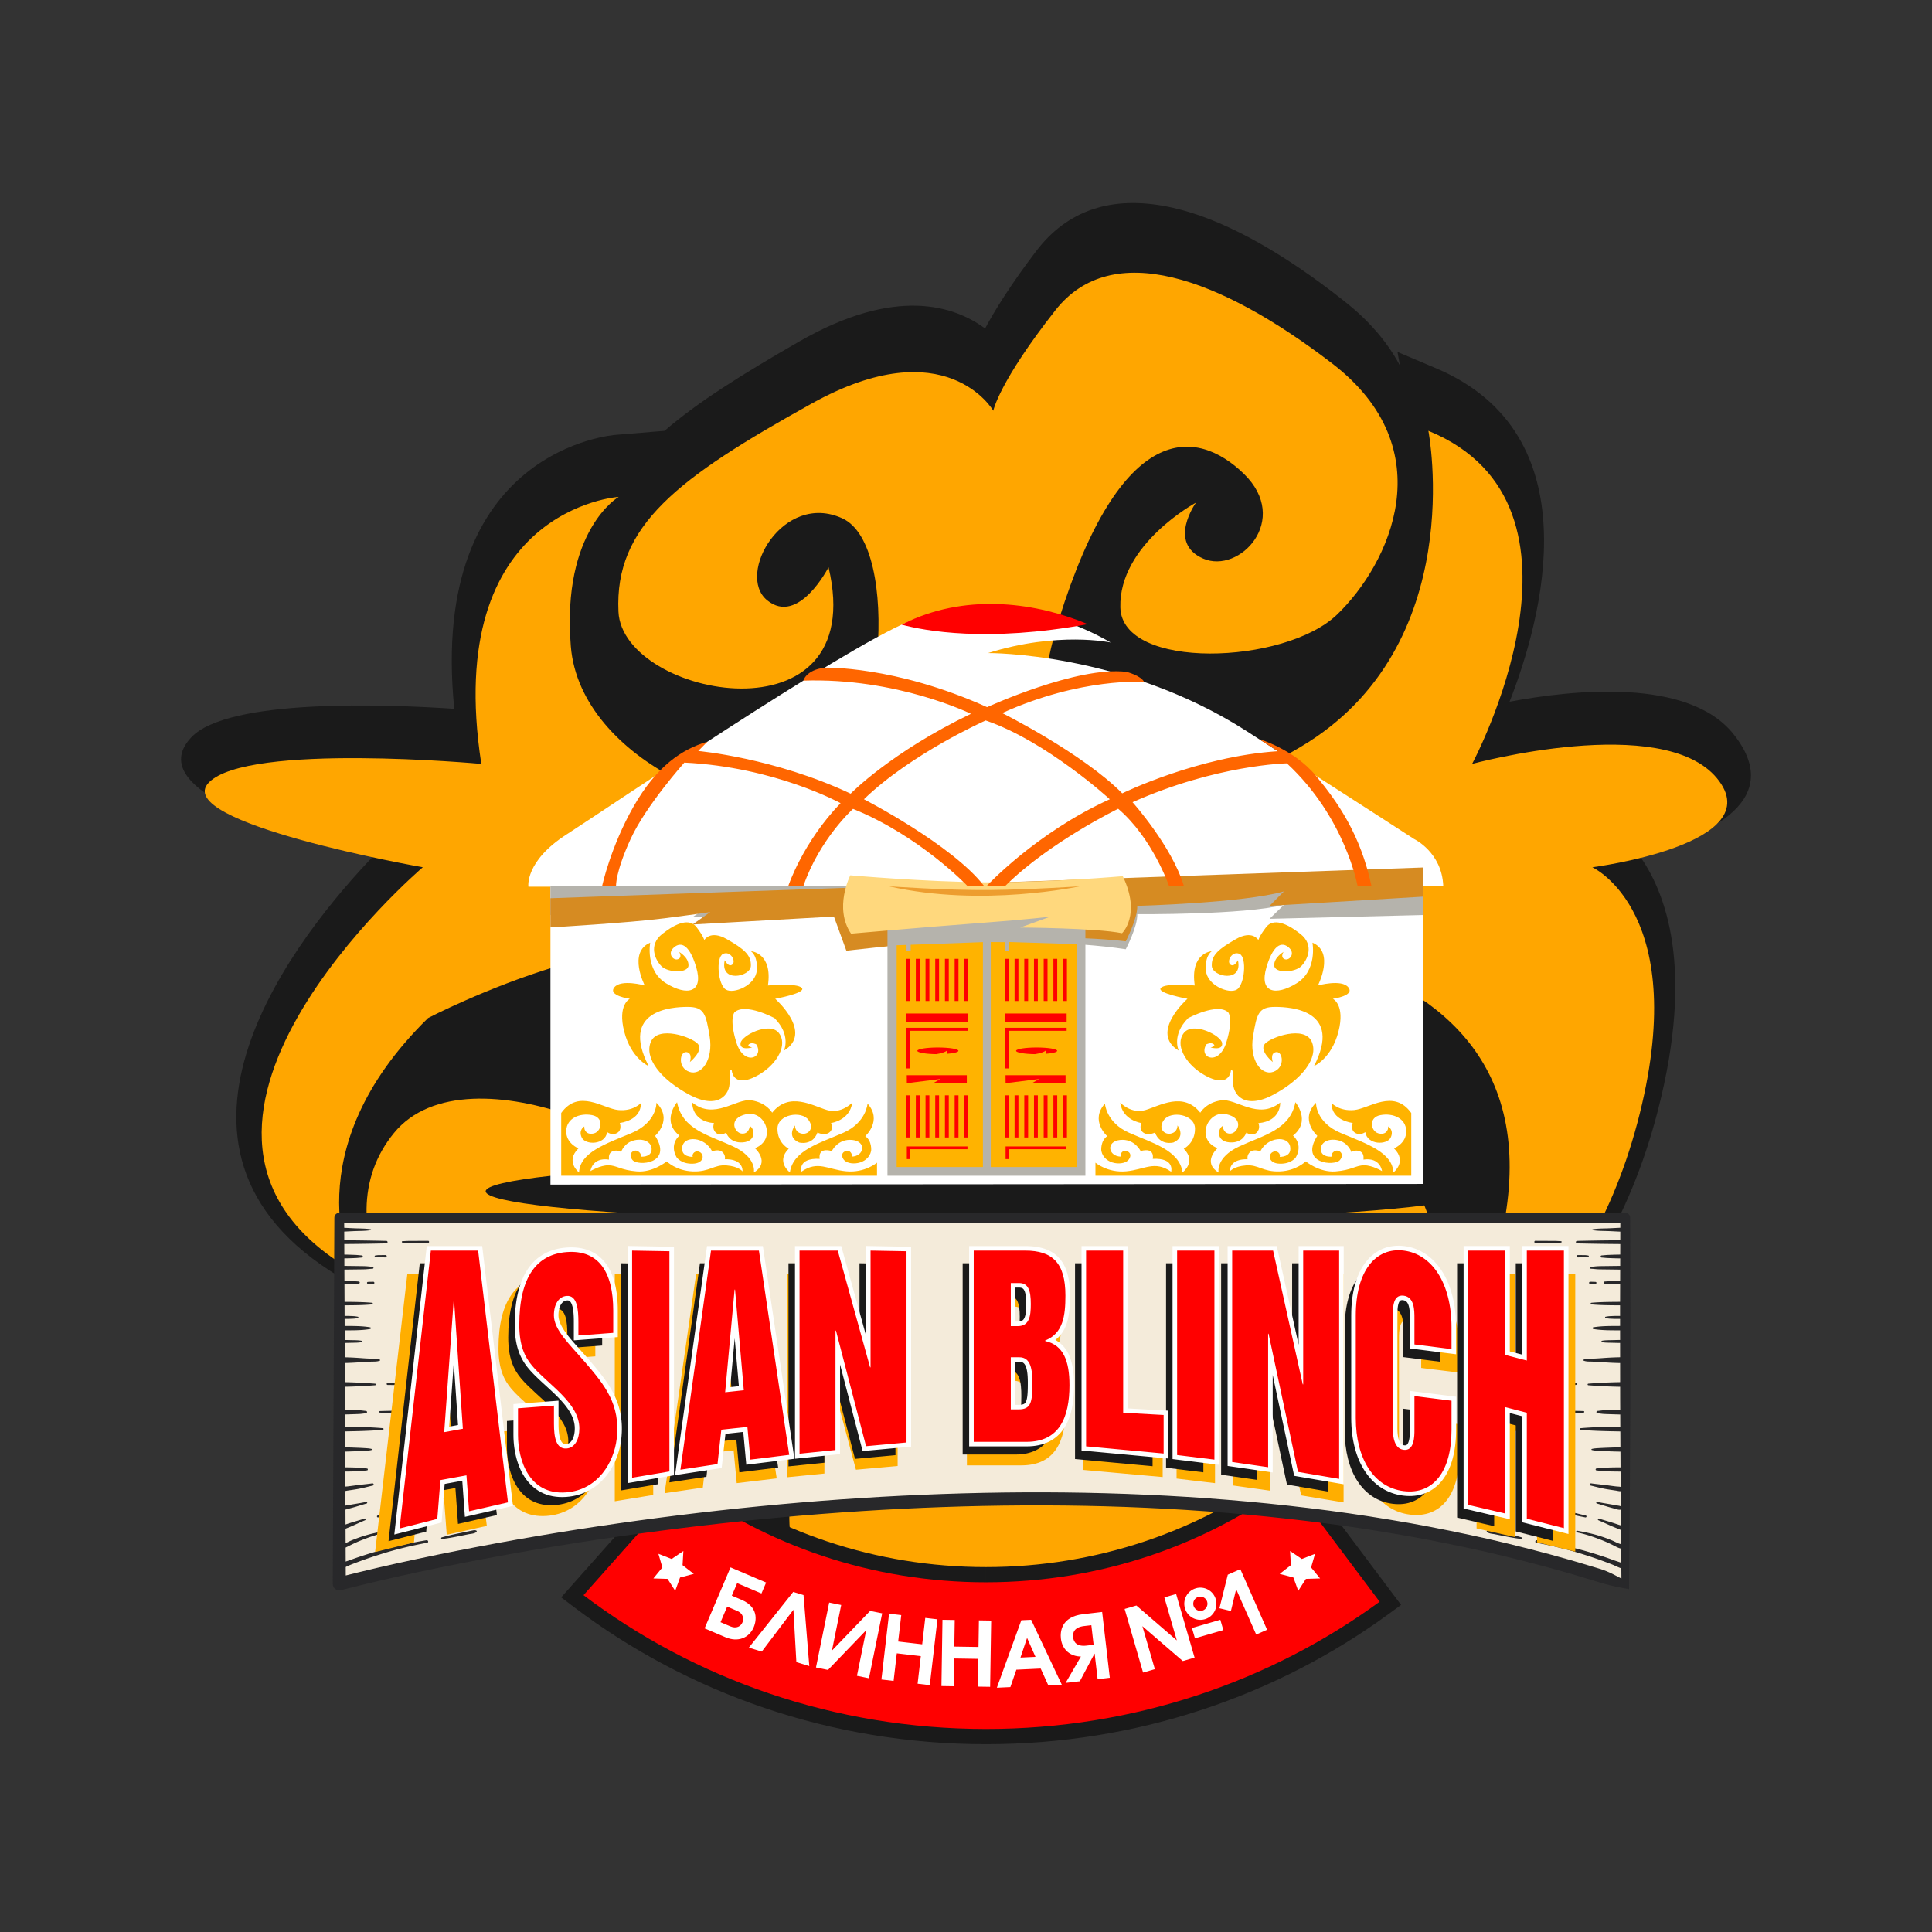 <svg clip-rule="evenodd" fill-rule="evenodd" height="2500" image-rendering="optimizeQuality" shape-rendering="geometricPrecision" text-rendering="geometricPrecision" viewBox="0 0 22389.57 22389.57" width="2500" xmlns="http://www.w3.org/2000/svg"><rect x="0" y="0" width="22389.57" height="22389.57" fill="#333333" stroke="none"/><path d="m20089.08 8507.44c649.75 814.57-413.69 1221.11-1102.33 1390.73 324.42 443.29 648.5 1326.28 227.59 2965.44-677.14 2637-2423.44 3390.31-2428.48 3392.55l-678.44 303.02 233.82-453.8c-50.66 79.48-104.55 158.9-161.78 238.16-663.06 918.47-1771.11 1824.58-3167.2 2570.64-896.47 479.07-1639.64 652.34-2235.93 623.15-407.46-19.94-747.77-133.64-1023.38-309.95-278.64-178.26-488.75-418.63-633.79-690.05-184.06-344.42-263.32-739.69-244.68-1120.48 3.84-78.49 9.56-149.91 16.73-214.84-122.61 148.12-275.19 256.28-454.61 325.11-211.89 81.31-456.61 104.28-728.74 70.26-468.29-58.55-1030.98-290.47-1654.82-688.01-161.9-103.17-318.89-215.32-469.37-334.79-572.49-454.49-1040.78-1011.03-1321.2-1581.73l-326.24-195.87c-2486.96-1493.14-467.13-3985.7 415.14-4901.14-910.03-207.1-2731.25-714.14-2136.12-1349.32 428.51-457.34 2288.1-383.43 3049.1-332.35-303.13-3026.9 1866.57-3174.19 1873.02-3174.72l563.75-46.53c381.28-330.65 899.76-655.49 1563.04-1036.27 1116.75-641.13 1797.58-412.22 2151.66-149.49 112.99-211.89 296.73-508.93 594.01-899.69l19.69-25c388.64-490.51 930.33-615.92 1557.03-475.97 563.86 125.92 1198.78 477.52 1845.43 969.47 45.6 34.71 97.04 74.74 154.09 119.95 93.27 73.88 174.99 146.53 245.92 217.78 168.1 168.87 296.54 344.19 391.33 522.51l-28.16-157.37 448.42 189.93c1812.8 767.77 1228.46 2897.91 850.39 3863.17 740.21-139.03 2073.31-278.67 2595.1 375.5z" fill="#1a1a1a" fill-rule="nonzero"/><path d="m18453.35 10050.58s2075.2-266.21 1444.11-1031.55c-631.09-765.35-2837.52-166.39-2837.52-166.39s1605.1-2994.85-506.68-3860.03c0 0 483.66 2495.72-1476.14 3660.39-1959.8 1164.66-3531.36 865.16-2808.48-1464.18 722.88-2329.33 1600.16-2229.52 2146.95-1697.09 546.8 532.43-51.56 1164.69-471.94 981.68-420.38-183.02-83.35-648.89-83.35-648.89s-894.87 482.49-876.94 1214.57c17.93 732.07 1906.72 665.57 2511.5 83.21 604.79-582.36 1243.85-1913.39-58.66-2911.69-1302.52-998.31-2550.82-1447.52-3205.09-615.61-654.27 831.9-720.26 1164.66-720.26 1164.66s-545.87-948.37-2103.77-83.18c-1557.91 865.18-2286.58 1414.26-2239.9 2412.54s2922.47 1547.33 2434.59-515.8c0 0-347.31 682.17-711.98 382.69s185.54-1264.48 873.09-948.37c687.56 316.11 476.48 2778.55-261.69 3211.15-738.17 432.59-2778.31-382.64-2886.18-1730.35-107.86-1347.71 555.19-1730.37 555.19-1730.37s-2048.83 133.09-1592.31 3094.68c0 0-2706.82-249.57-3158.04 216.29-451.22 465.87 2480.12 981.66 2480.12 981.66s-3591.83 3061.45-813.01 4675.34c0 0-704.73-1380.96 874.29-2928.32 0 0 2710.65-1414.24 3726.37-532.43 0 0 533.77 515.78-162.72 2712.03-696.49 2196.24-2642.06 1397.61-1862.98 183.01 0 0 418.02-216.27 672-16.62 253.98 199.64-287.74 299.48-287.74 299.48s1160.55 316.1 1087.11-382.69c-73.45-698.8-2706.21-1979.93-3566.48-931.73-860.27 1048.21 130.86 2712 1642.31 3643.74 1511.44 931.75 2601.07 865.21 2753.8-316.11 0 0 248.32-183.04 186.86 1031.55-61.46 1214.6 1083.62 2595.59 3755.03 1214.6s4248.05-3327.65 3576.14-4791.8-3782.92-415.95-4361.69 199.67c-578.75 615.61 733.48 1647.16 733.48 1647.16s-291.69-831.93 324.96-898.47c616.66-66.53 848.24 1397.64-271.49 1780.31-1119.73 382.66-2248.32-1081.48-1897.81-3177.9 350.5-2096.41 531.24-2678.74 2064.36-2678.74 1533.1 0 6298.13 316.11 3621.75 5340.83 0 0 1635.75-682.17 2280.59-3111.34 644.84-2429.16-521.77-2961.59-521.77-2961.59z" fill="#ffa600"/><path d="m11425.7 18513v-352.56l120.67-1.22 120.02-3.66 119.34-6.08 118.67-8.45 117.93-10.8 117.21-13.14 116.45-15.45 115.66-17.72 114.83-19.99 114-22.23 113.15-24.41 112.26-26.6 111.34-28.76 110.4-30.9 109.46-33 108.45-35.07 107.44-37.15 106.42-39.18 105.35-41.16 104.26-43.16 103.16-45.11 102.03-47.05 100.87-48.95 99.67-50.83 98.46-52.69 97.22-54.52 95.96-56.33 94.68-58.1 93.35-59.86 92.02-61.6 90.65-63.29 89.26-64.98 211.21 282.7-94.9 69.08-96.35 67.29-97.8 65.46-99.23 63.62-100.6 61.76-101.98 59.85-103.31 57.93-104.61 55.98-105.9 54.01-107.16 52.01-108.38 49.97-109.58 47.93-110.76 45.84-111.91 43.74-113.02 41.59-114.12 39.44-115.21 37.27-116.22 35.04-117.24 32.8-118.23 30.54-119.17 28.24-120.1 25.93-121.01 23.58-121.88 21.21-122.73 18.82-123.54 16.39-124.34 13.94-125.11 11.46-125.83 8.95-126.54 6.44-127.22 3.88-127.87 1.3zm-3380.56-1205.63-264.61-233.77 237.48-24.78 89.08 64.44 90.44 62.77 91.79 61.07 93.12 59.36 94.4 57.61 95.69 55.85 96.92 54.05 98.15 52.24 99.36 50.4 100.51 48.52 101.66 46.62 102.8 44.72 103.87 42.78 104.95 40.8 106.01 38.82 107.02 36.82 108.03 34.76 108.99 32.71 109.96 30.61 110.88 28.5 111.78 26.35 112.65 24.2 113.51 22.01 114.36 19.81 115.14 17.57 115.94 15.3 116.69 13.01 117.43 10.71 118.13 8.37 118.81 6 119.49 3.64 120.13 1.21v352.56l-127.29-1.29-126.65-3.84-125.97-6.38-125.29-8.87-124.54-11.35-123.78-13.81-123.01-16.24-122.19-18.65-121.35-21.01-120.48-23.37-119.6-25.68-118.67-27.99-117.74-30.26-116.76-32.51-115.75-34.73-114.73-36.92-113.68-39.1-112.59-41.23-111.49-43.34-110.35-45.44-109.18-47.5-108.01-49.54-106.78-51.56-105.55-53.54-104.28-55.49-102.99-57.44-101.67-59.33-100.34-61.23-98.94-63.08-97.57-64.91-96.14-66.73-94.68-68.5zm-264.61-233.77 107.36-120.87 130.12 96.09zm-1150.7 1295.57 1150.7-1295.57 264.61 233.77-1150.7 1295.57-239.1 23.58zm25.51 257.35-151.99-114.95 126.48-142.4zm4770.36 1233.94v352.56l-168.38-1.74-167.49-5.17-166.61-8.58-165.64-11.95-164.66-15.29-163.64-18.59-162.59-21.85-161.48-25.09-160.34-28.27-159.18-31.44-157.96-34.56-156.7-37.65-155.43-40.7-154.1-43.71-152.74-46.7-151.34-49.63-149.92-52.56-148.46-55.42-146.94-58.25-145.4-61.06-143.84-63.82-142.21-66.57-140.55-69.25-138.87-71.9-137.15-74.53-135.39-77.13-133.59-79.67-131.76-82.19-129.9-84.68-127.99-87.1-126.05-89.53-124.06-91.9 213.58-280.92 118.4 87.7 120.29 85.44 122.15 83.15 123.98 80.82 125.78 78.45 127.53 76.07 129.24 73.61 130.94 71.15 132.58 68.65 134.21 66.13 135.77 63.55 137.32 60.94 138.84 58.3 140.32 55.63 141.76 52.93 143.17 50.18 144.55 47.41 145.89 44.6 147.19 41.75 148.46 38.87 149.7 35.97 150.9 33.02 152.06 30.04 153.22 27.01 154.3 23.97 155.37 20.89 156.42 17.77 157.42 14.61 158.37 11.43 159.32 8.2 160.22 4.95 161.09 1.66zm4421.34-1192.89 283.02-211.23-37.1 247.84-122.43 87.58-124.27 85.31-126.09 82.99-127.88 80.65-129.62 78.26-131.34 75.85-133.02 73.39-134.65 70.93-136.28 68.42-137.85 65.88-139.4 63.3-140.92 60.69-142.39 58.05-143.84 55.37-145.25 52.68-146.63 49.93-147.98 47.16-149.29 44.35-150.54 41.51-151.79 38.65-153.01 35.75-154.17 32.8-155.31 29.83-156.41 26.83-157.49 23.8-158.53 20.72-159.52 17.63-160.48 14.5-161.42 11.33-162.31 8.13-163.17 4.9-164 1.65v-352.56l156.9-1.57 156.07-4.7 155.23-7.78 154.34-10.83 153.42-13.86 152.48-16.85 151.51-19.82 150.49-22.75 149.47-25.63 148.4-28.51 147.3-31.34 146.16-34.13 145-36.93 143.81-39.65 142.59-42.35 141.32-45.04 140.03-47.69 138.71-50.3 137.34-52.88 135.97-55.43 134.56-57.95 133.09-60.44 131.64-62.9 130.11-65.32 128.56-67.72 126.98-70.08 125.38-72.41 123.72-74.7 122.06-76.97 120.33-79.21 118.61-81.41 116.84-83.59-37.1 247.84zm283.02-211.23 107 142.62-144.1 105.22zm-1036.6-1381.58 1036.6 1381.58-283.02 211.23-1036.6-1381.58 35.91-246.96 247.11 35.74zm-247.11-35.74 141.44-105.1 105.67 140.84z" fill="#1a1a1a" fill-rule="nonzero"/><path d="m14951.95 17180.36c-974.43 724.12-2197.37 1156.36-3526.25 1156.36-1322.93 0-2540.41-428.14-3512.87-1146.24l-1150.7 1295.57c1282.72 970.12 2901.89 1550.67 4663.56 1550.67 1715.69 0 3296.55-550.12 4562.85-1474.78l-1036.6-1381.58z" fill="#f00" fill-rule="nonzero"/><ellipse cx="11375.41" cy="13805.76" fill="#1a1a1a" rx="5747.02" ry="362.69"/><path d="m6379.07 13727.96v-3451.99h-255.48s-44.42-293.78 444.31-607.16c488.72-313.38 3143.41-2120.16 3965.36-2467.81 821.96-347.66 1749.44-97.93 2338.13 244.81 0 0-610.92-132.19-1421.77 122.42 0 0 1566.16-14.69 2999.03 905.84 1432.87 920.52 1938.26 1248.59 1938.26 1248.59s322.13 151.78 338.78 543.5h-233.26v3454.43l-10113.37 7.37z" fill="#fff"/><path d="m6379.07 10604s896.97-19.6 1319.05-58.76c422.09-39.17 533.16-53.86 533.16-53.86l-205.49 137.09 1638.36-34.27 144.4 401.51s2004.88-181.17 3237.81 4.89c0 0 138.84-264.41 133.3-406.4 0 0 1232.92 9.79 1699.44-107.72l-166.6 161.58 1779.95-44.06v-337.84h-10113.37v337.84z" fill="#b5b3ac"/><path d="m10448.78 7238.8c29.94-15.07 58.18-28.74 84.48-40.78 707.43-324.13 1493-208.52 2073.49 35.27-1167.68 213.87-1894.97 76.28-2157.97 5.52z" fill="#f00"/><path d="m6379.07 10747.39s896.97-51.21 1319.05-105.24c422.09-54.04 533.16-72.64 533.16-72.64l-205.49 144.34 1638.36-92 144.4 396.43s2004.88-251.81 3237.81-109.19c0 0 138.84-269.3 133.3-411.1 0 0 1232.92-33.65 1699.44-167.6l-166.6 167.45 1779.95-106.78v-337.84l-10113.37 356.34v337.84z" fill="#d68b22"/><path d="m10448.78 7238.8c29.94-15.07 58.18-28.74 84.48-40.78 707.43-324.13 1493-208.52 2073.49 35.27-1167.68 213.87-1894.97 76.28-2157.97 5.52z" fill="none"/><path d="m6379.07 13727.96v-3451.99h-255.48s-44.42-293.78 444.31-607.16c488.72-313.38 3143.41-2120.16 3965.36-2467.81 821.96-347.66 1749.44-97.93 2338.13 244.81 0 0-610.92-132.19-1421.77 122.42 0 0 1566.16-14.69 2999.03 905.84 1432.87 920.52 1938.26 1248.59 1938.26 1248.59s322.13 151.78 338.78 543.5h-233.26v3454.43l-10113.37 7.37z" fill="none"/><path d="m10284.75 10516.29h2293.68v3109.25h-2293.68z" fill="#b5b3ac"/><path d="m11390.74 10918.28-837.1 30.45v72.57h-47.9v-70.84l-114.55 4.17v2570.07h999.55zm1090.67 23.64-789.9-25.2v106.85h-47.9v-105.11l-161.75-1.17v2607.41h999.55z" fill="#ffb300"/><path d="m11647.44 11910.61h713.65v35.5h-673.39v435.78h-40.26v-435.78zm0-165.26h713.67v97.94h-713.67zm-1144.46 0h713.66v97.94h-713.66zm0 165.26h713.66v35.5h-673.38v435.78h-40.28v-435.78zm365.84 228.61c131.5 0 238.1 17.26 238.1 38.55 0 15.04-53.16 28.07-130.69 34.43 8.07-22.89-1.2-38.71-1.2-38.71-21.21 21.29-74.58 34.6-125.23 42.72-122.62-1.57-219.11-18.19-219.11-38.45 0-21.29 106.62-38.55 238.13-38.55zm1144.46 0c131.51 0 238.11 17.26 238.11 38.55 0 15.04-53.17 28.07-130.7 34.43 8.05-22.89-1.22-38.71-1.22-38.71-21.18 21.29-74.56 34.6-125.22 42.72-122.6-1.57-219.09-18.19-219.09-38.45 0-21.29 106.6-38.55 238.12-38.55zm-360.28 321.02h695.62v91.8h-388.76l83.31-47.74-389.38 48.53-.78-92.59zm-1144.47 0h695.62v91.8h-388.77l83.31-47.74-389.36 48.53-.79-92.59zm-7.66 233.26h44.43v488.42h-44.43zm674.79 0h44.44v488.42h-44.44zm-112.45 0h44.42v488.42h-44.42zm-112.48 0h44.43v488.42h-44.43zm-112.47 0h44.42v488.42h-44.42zm-112.47 0h44.43v488.42h-44.43zm-112.48 0h44.45v488.42h-44.45zm1032 0h44.44v488.42h-44.44zm674.81 0h44.42v488.42h-44.42zm-112.47 0h44.43v488.42h-44.43zm-112.47 0h44.43v488.42h-44.43zm-112.46 0h44.44v488.42h-44.44zm-112.47 0h44.43v488.42h-44.43zm-112.46 0h44.42v488.42h-44.42zm-104.12 592.4h702.55v31.84h-663.69v115.05h-38.86v-115.05zm-1144.48 0h702.57v31.84h-663.69v115.05h-38.88v-115.05zm1136.12-2173.95h44.44v488.41h-44.44zm674.81 0h44.42v488.41h-44.42zm-112.47 0h44.43v488.41h-44.43zm-112.47 0h44.43v488.41h-44.43zm-112.46 0h44.44v488.41h-44.44zm-112.47 0h44.43v488.41h-44.43zm-112.46 0h44.42v488.41h-44.42zm-1256.94 0h44.43v488.41h-44.43zm674.79 0h44.44v488.41h-44.44zm-112.45 0h44.42v488.41h-44.42zm-112.48 0h44.43v488.41h-44.43zm-112.47 0h44.42v488.41h-44.42zm-112.47 0h44.43v488.41h-44.43zm-112.48 0h44.45v488.41h-44.45z" fill="#f00"/><path d="m9853.87 10143.85s-193.23 378.85 8.64 676.33c0 0 859.39-76.28 1476.55-122.04 617.16-45.77 836.33-76.28 836.33-76.28l-351.84 127.13s879.59 5.08 1179.51 66.11c0 0 224.94-211.04 8.65-661.07 0 0-882.48 76.28-1586.14 71.19s-1571.71-81.37-1571.71-81.37z" fill="#ffd87d"/><path d="m10300.87 10270.99s669.06 48.3 1167.98 43.22c498.9-5.09 1046.84-43.22 1046.84-43.22s-1136.25 246.62-2214.82 0z" fill="#ed9d2f"/><path d="m9853.87 10143.85s-193.23 378.85 8.64 676.33c0 0 859.39-76.28 1476.55-122.04 617.16-45.77 836.33-76.28 836.33-76.28l-351.84 127.13s879.59 5.08 1179.51 66.11c0 0 224.94-211.04 8.65-661.07 0 0-882.48 76.28-1586.14 71.19s-1571.71-81.37-1571.71-81.37z" fill="none"/><path d="m6978.26 10266.16s97.18-451.62 363.76-919.23 562.28-666.03 855.96-751.66l-106.2 107.78s883.03 78.35 1766.08 494.55c0 0 466.51-479.85 1393.99-925.43 0 0-857.14-421.38-1941.95-384.52 0 0 29.13-122.93 245.51-150.14 0 0 809.27-27.23 1883.92 457.52 0 0 1044.12-479.85 1616.14-408.85 0 0 165.88 42.18 203.73 116.58 0 0-725.79-55.38-1644.93 360.82 0 0 927.48 462.72 1391.23 930.33 0 0 874.01-428.5 1803.23-488.45l-221.73-142.51s407.29 118.87 661.1 425.11 517.61 680.67 645.34 1278.11h-161.06s-141.6-793.17-819.16-1419.91c0 0-810.84 14.7-1788.3 450.48 0 0 455.4 509.09 594.25 969.42h-172.17s-188.83-550.78-588.7-893.53c0 0-796.94 386.68-1307.89 893.53h-214.65s575.63-619.35 1425.35-1003.71c0 0-730.32-670.81-1438.42-913.19 0 0-860.81 381.92-1410.64 913.19 0 0 1021.9 526.25 1391.23 1003.71h-192.99s-549.82-578.96-1324.57-892.33c0 0-385.98 347.55-574.81 892.33h-174.95s166.61-503.06 605.36-958.43c0 0-758.1-418.65-1810.53-470.06 0 0-444.31 496.99-622.02 883.82-177.72 386.81-169.38 544.67-169.38 544.67z" fill="#f60"/><g fill-rule="nonzero"><path d="m18834.51 18354.8v-4243.14h-14902.87v4243.14s8255.04-2217.12 14902.87 0z" fill="#f4ebda"/><path d="m18790.23 18293.34c-6.48-698.75-12.42-1394.73-14.71-2090.31-2.43-695.6-1.03-1391.75 2.18-2091.36l56.81 56.79h-14902.87l56.8-56.79v.05l18.93 4243.07-95.38-73.14.07-.01c613.05-157.24 1228.85-283.89 1848.5-398.45 619.39-113.86 1241.75-210.89 1866.09-292.72 1248.71-163.08 2506.03-263.88 3765.69-290.03 1259.39-25.58 2521.87 24.03 3773.86 176.07 313 37.47 625.18 82.36 936.22 134.24 311.27 50.57 620.99 110.81 929.48 176.63 308.71 64.99 614.89 141.76 919.86 222.74 152.07 42.14 304.24 83.96 455.08 130.48l113.39 33.98 27.48 8.33 22.56 7.61c14.88 5.19 29.45 10.62 43.83 16.42 57.31 22.78 112.68 53.66 176.11 86.41zm88.55 122.9c-86.11-15.4-180.28-32.68-272.51-58.04-23.01-6.25-45.83-12.84-68.33-19.7l-62.42-19.2-112.35-33.67c-149.43-46.09-300.26-87.52-450.98-129.31-302.33-80.25-605.89-156.4-912.17-220.87-306.03-65.29-613.36-125.08-922.38-175.27-308.78-51.52-618.79-96.11-929.72-133.32-1243.68-151.03-2499.21-200.45-3752.47-174.98-1253.53 25.99-2505.54 126.34-3749.15 288.77-621.79 81.5-1241.66 178.15-1858.39 291.51-616.08 113.83-1232.12 240.71-1836.57 395.75l-.06.02-.85.21c-40.33 10.52-81.57-13.64-92.09-53.97-1.66-6.36-2.44-13.12-2.45-19.4l18.93-4243.07v-.05c0-31.38 25.44-56.81 56.81-56.81h14902.87c31.36 0 56.8 25.43 56.8 56.79v.02c3.2 714.76 4.62 1432.98 2.18 2151.75-2.3 718.8-8.23 1437.19-14.71 2152.82z" fill="#28282a"/><path d="m4477.47 14380.61c-178.01-4.12-355.87-6.67-533.95-7.85-28.55-.2-28.6 44.56 0 44.37 178.08-1.18 355.94-3.73 533.95-7.84 18.45-.43 18.49-28.26 0-28.69zm-284.78 168.19c-23.22-1.27-46.22-4.7-69.56-5.65-22.3-.9-44.59-1.87-66.9-2.56-45.48-1.39-90.94-1.85-136.44-2.3-29.31-.3-29.37 45.84 0 45.56 45.5-.45 90.96-.92 136.44-2.32 22.31-.68 44.6-1.64 66.9-2.55 23.34-.95 46.34-4.39 69.56-5.64 15.79-.86 15.82-23.7 0-24.55zm750.16 3300.37c-174.22 28.4-345.72 66.84-516.18 112.5-83.58 22.39-166.23 48.03-248.4 75.07-42.49 13.99-84.67 28.9-126.65 44.36-40.92 15.07-85.89 25.36-123.35 47.98-26.84 16.21-9.09 57.13 21.09 50.02 43.07-10.15 83.52-33.9 124.79-49.89 38.99-15.11 78.19-29.71 117.46-44.08 82.74-30.29 166.55-57.54 250.72-83.51 166.49-51.39 337.32-91.46 508.56-123.35 19.2-3.59 10.88-32.19-8.02-29.1zm-467.58-110.07c-91.51 16.88-183.42 35.72-272.01 64.54-44.2 14.39-87.85 30.45-130.85 48.13-39.75 16.35-83.44 45.07-127.25 45.56-33.56.36-33.31 53.81 0 51.97 45.9-2.55 84.52-27.53 124.81-47.28 44.16-21.64 89.19-41.44 135.02-59.27 89.85-34.97 180.87-65.55 275.53-84.53 12.55-2.51 7.19-21.42-5.27-19.12zm-250.53-140.75c-49.73 16.19-100.28 30.19-150.32 45.57-24.11 7.41-47.97 15.68-71.89 23.71-24.92 8.35-54.19 14.74-75.97 29.8-15.75 10.88-12.42 42.91 10.92 40.35 27.02-2.96 52.26-15.88 77.2-26.09 23.29-9.54 46.96-18.48 69.93-28.78 48.42-21.73 96.72-44.35 145.56-64.88 11.7-4.92 7.44-23.87-5.42-19.69zm92.54-2918.16c-29.74-1.27-59.32-5.72-89.22-6.69-28.58-.92-57.19-1.02-85.8-1.4-58.33-.79-116.67-1.56-175.01-2.27-27.99-.33-28.03 43.84 0 43.49 58.34-.71 116.68-1.47 175.01-2.25 28.6-.4 57.21-.49 85.8-1.41 29.91-.98 59.48-5.41 89.22-6.7 14.65-.64 14.67-22.15 0-22.79zm-160.17 171.16c-59.32-4.93-118.49-6.18-177.99-6.81-24.55-.25-24.59 38.43 0 38.18 59.49-.62 118.66-1.88 177.99-6.81 15.77-1.31 15.8-23.25 0-24.56zm154.25 246.06c-122.11-11.04-245.27-9.94-367.84-11.23-26.65-.29-26.69 41.69 0 41.41 122.56-1.3 245.72-.2 367.84-11.25 12.15-1.09 12.18-17.82 0-18.93zm-163.96 161.8c-14.67-2.52-29.06-5.19-44.05-6.25-15.08-1.09-30.25-1.54-45.36-2.22-30.17-1.36-60.53-.74-90.73-1-22.28-.19-22.31 34.81 0 34.61 30.2-.25 60.56.37 90.73-1 15.11-.67 30.28-1.13 45.36-2.21 14.99-1.05 29.37-3.74 44.05-6.25 7.76-1.33 7.77-14.36 0-15.69zm96.04 2145.83c-45.57 10.37-91.78 17.42-137.85 25.15-23.05 3.87-46.05 7.89-69.08 11.86-10.61 1.84-21.26 3.58-31.83 5.65-11.97 2.33-25.85 3.1-35.71 10.68-12.64 9.71-13.43 31.71 4.74 36.31 21.25 5.4 47.93-5.71 68.67-11.16 23.35-6.14 46.69-12.35 69.86-19.15 45.52-13.33 90.6-28.1 136.4-40.51 12.16-3.29 7.03-21.61-5.2-18.83zm70.74-214.62c-64.28 9.14-129.15 14.06-193.47 23.11-31.61 4.45-63.27 8.53-94.96 12.33-26.73 3.21-67.77-.6-84.31 24.35-3.96 5.97-2.56 15.42 2.61 20.26 21.79 20.39 61.71 6.54 88.1 2.77 32.48-4.63 64.92-9.57 97.31-14.83 64.74-10.52 127.96-27.61 191.64-42.88 16.72-4.01 9.16-27.4-6.93-25.1zm-59.25-171.92c-95.73-13.01-191.23-13.4-287.68-14-31.61-.19-31.66 49.31 0 49.12 96.45-.59 191.95-.99 287.68-14 10.45-1.43 10.45-19.7 0-21.12zm52.14-226.81c-27.1-7.29-56.09-8.44-84.02-10.09a4146.98 4146.98 0 0 0 -89.21-4.27c-59.36-2.24-119.04-4.65-178.45-4.65-32.17 0-32.23 50 0 50 59.4 0 119.08-2.43 178.45-4.66 29.77-1.12 59.48-2.53 89.21-4.27 27.91-1.64 56.92-2.8 84.02-10.08 5.91-1.59 5.92-10.39 0-11.98zm128.87-240.94c-156.07-13.14-312.09-16.07-468.68-18.63-36.36-.61-36.43 57.09 0 56.5 156.59-2.58 312.61-5.51 468.68-18.64 12.34-1.04 12.38-18.2 0-19.24zm-195.79-199.91c-22.73-1.69-45.23-5.7-68.05-7.32-21.77-1.54-43.63-1.93-65.44-2.73-44.49-1.63-88.97-2.92-133.48-4.01-35.79-.88-35.86 56.49 0 55.61 44.5-1.1 88.98-2.4 133.48-4.02 21.81-.79 43.67-1.18 65.44-2.73 22.82-1.63 45.33-5.64 68.05-7.31 17.69-1.31 17.71-26.2 0-27.51zm50.14-968.89c-102.11-17.66-207.66-15.07-311.17-15.9-32.94-.25-32.99 51.46 0 51.19 103.51-.83 209.07 1.77 311.17-15.89 9.6-1.66 9.61-17.74 0-19.4zm-101.28 155.81c-36.3-6.5-73.08-6.19-109.85-6.95-37.28-.77-74.6-2.08-111.9-2.08-22.09 0-22.12 34.32 0 34.32 37.3 0 74.62-1.31 111.9-2.08 36.77-.76 73.55-.45 109.85-6.96 8.05-1.43 8.05-14.81 0-16.26zm157.94 497.31c-129.51-9.86-258.6-16.58-388.59-17.9-34.83-.36-34.9 54.49 0 54.15 130-1.34 259.09-8.04 388.59-17.91 11.79-.9 11.81-17.45 0-18.34zm56.23-277.49c-29.52-13.72-65.72-11.02-97.54-12.2-38.81-1.44-77.49-3.35-116.21-6.36-75.74-5.88-152.14-9.45-228.11-10.3-43.4-.5-43.48 67.94 0 67.44 75.97-.84 152.37-4.43 228.11-10.3 37.29-2.89 74.54-4.8 111.92-6.19 33.05-1.24 71.14 1.9 101.83-12.37 3.67-1.72 3.67-7.99 0-9.71zm261.16-1357.61c25.28 1.27 50.19 3.16 75.61 3.28 24.24.12 48.47.23 72.7.33l148.33.69c15.8.08 15.82-24.63 0-24.56l-148.33.69c-24.23.11-48.46.22-72.7.34-25.42.11-50.32 2-75.61 3.27-10.27.51-10.29 15.46 0 15.97zm-314.43 166.56c10.14 1.12 20.02 3.03 30.25 3.86 9.62.8 19.42.45 29.08.56 19.77.2 39.54.41 59.32.61 17.32.19 17.35-27.1 0-26.92-19.78.21-39.55.41-59.32.62-9.66.1-19.46-.24-29.08.55-10.23.84-20.12 2.74-30.25 3.86-10.82 1.2-10.84 15.67 0 16.87zm-86.02 310.87c20.77 1.13 41.5 1.47 62.29 1.78 6.59.1 12.88-5.86 12.57-12.57-.29-6.74-5.52-12.68-12.57-12.57-20.79.3-41.52.64-62.29 1.77-5.64.31-11.06 4.75-10.8 10.8.28 6.11 4.75 10.47 10.8 10.79zm139.42 1493.26c95.91 3.13 191.78 4.23 287.74 4.87 17.89.13 17.92-27.93 0-27.8-95.96.65-191.83 1.74-287.74 4.88-11.6.39-11.63 17.67 0 18.06zm88.98-320.97c44.49.63 88.99 1.4 133.5 1.64 16.75.08 16.78-26.13 0-26.04-44.5.23-89 1.01-133.5 1.63-14.65.2-14.68 22.58 0 22.78zm-109.94 1535.05c42.7-8.48 85.44-16.99 127.9-26.63 20.82-4.72 41.62-9.51 62.4-14.38 21.41-5.02 41.46-8.91 60.76-19.8 7.87-4.44 4.1-16.26-4.48-16.54-21.36-.68-40.41 4.84-61.02 9.86-21.53 5.26-43.07 10.44-64.65 15.55-42.3 10.01-84.49 20.54-126.82 30.53-13.98 3.31-7.99 24.16 5.91 21.41zm739.14 250.4c68.98-8.32 136.97-20.8 205.11-34.43 34.13-6.84 68.25-13.67 102.36-20.5 29.47-5.9 70.78-6.13 93.12-27.99 5.51-5.4 2.22-13.36-4.18-15.84-15.71-6.1-28.85-2.71-44.9.48-17.69 3.51-35.33 7.31-52.98 10.95-32.8 6.79-65.59 13.57-98.39 20.37-68.17 14.09-135.81 29.01-202.66 48.37-9.81 2.85-8.45 19.92 2.51 18.59zm-824.54-3589.69c-55.96-9.07-113.54-8.63-170.09-10.44-58.51-1.86-116.87-6.18-175.43-7.65-29.88-.74-29.93 47.2 0 46.45 58.56-1.45 116.92-5.79 175.43-7.65 56.55-1.79 114.13-1.35 170.09-10.44 5.08-.82 5.08-9.44 0-10.27zm13979.88 163.85c178 4.11 355.85 6.66 533.94 7.84 28.55.19 28.6-44.57 0-44.37-178.09 1.18-355.93 3.73-533.94 7.85-18.47.42-18.5 28.26 0 28.69zm284.77 164.05c23.22 1.25 46.21 4.69 69.57 5.64 22.3.91 44.58 1.87 66.88 2.55 45.49 1.4 90.96 1.87 136.46 2.32 29.31.28 29.37-45.86 0-45.56-45.5.45-90.97.91-136.46 2.3-22.3.69-44.58 1.66-66.88 2.56-23.36.95-46.35 4.38-69.57 5.65-15.79.85-15.82 23.69 0 24.55zm-758.16 3304.92c171.23 31.89 342.05 71.96 508.54 123.35 82.76 25.52 165.16 52.28 246.52 81.97 40.68 14.85 81.29 29.97 121.67 45.62 41.31 16.02 81.66 39.72 124.79 49.89 29.91 7.05 48.15-33.67 21.08-50.02-37.43-22.6-82.46-32.92-123.36-47.98-41.96-15.46-84.15-30.37-126.64-44.36-82.18-27.03-164.83-52.69-248.39-75.07-170.46-45.66-341.97-84.1-516.19-112.5-18.88-3.08-27.25 25.51-8.01 29.1zm470.33-120.06c94.64 18.98 185.67 49.56 275.51 84.53 44.48 17.3 88.21 36.47 131.13 57.36 41.5 20.21 81.46 46.56 128.72 49.19 33.25 1.83 33.62-51.61 0-51.97-43.81-.49-87.49-29.21-127.24-45.56a1847.716 1847.716 0 0 0 -130.87-48.13c-88.58-28.82-180.49-47.66-271.99-64.54-12.43-2.29-17.84 16.6-5.27 19.12zm250.36-140.18c48.87 20.53 97.11 43.22 145.58 64.88 22.97 10.28 46.63 19.23 69.93 28.78 24.91 10.2 50.22 23.14 77.2 26.09 23.32 2.55 26.66-29.47 10.92-40.35-21.83-15.07-51.05-21.45-75.99-29.8-23.91-8.03-47.8-16.21-71.87-23.71-50.02-15.59-100.6-29.38-150.32-45.57-12.83-4.18-17.14 14.76-5.44 19.69zm-87.11-2915.05c29.73 1.29 59.31 5.72 89.21 6.7 28.58.92 57.2 1.01 85.8 1.41 58.33.78 116.68 1.54 175.02 2.25 27.98.35 28.03-43.82 0-43.49-58.34.71-116.69 1.48-175.02 2.27-28.59.38-57.21.47-85.8 1.4-29.9.97-59.48 5.42-89.21 6.69-14.65.64-14.68 22.15 0 22.79zm160.18 172.94c59.31 4.93 118.48 6.19 177.98 6.81 24.56.25 24.6-38.43 0-38.18-59.49.63-118.66 1.88-177.98 6.81-15.78 1.31-15.81 23.25 0 24.56zm-154.25 240.42c122.11 11.05 245.27 9.95 367.83 11.25 26.65.28 26.69-41.7 0-41.41-122.55 1.29-245.71.19-367.83 11.23-12.16 1.1-12.18 17.84 0 18.93zm163.96 158.56c14.66 2.51 29.06 5.18 44.03 6.25 15.08 1.09 30.26 1.54 45.37 2.21 30.17 1.37 60.53.75 90.74 1 22.28.2 22.31-34.8 0-34.61-30.21.26-60.57-.36-90.74 1-15.11.68-30.28 1.14-45.37 2.22-14.98 1.05-29.36 3.73-44.03 6.25-7.78 1.33-7.78 14.36 0 15.69zm-101.24 2148.97c45.79 12.41 90.88 27.18 136.4 40.51 22.31 6.55 44.77 12.54 67.25 18.47 21.35 5.62 49.43 17.39 71.26 11.84 18.28-4.63 17.39-26.58 4.75-36.31-9.82-7.57-23.8-8.37-35.73-10.68-10.57-2.06-21.2-3.81-31.81-5.65-23.03-3.97-46.04-7.97-69.08-11.86-46.07-7.78-92.28-14.78-137.86-25.15-12.2-2.78-17.38 15.54-5.19 18.83zm-72.46-208.35c63.66 15.27 126.89 32.36 191.64 42.88 32.39 5.26 64.83 10.2 97.3 14.83 26.19 3.74 66.49 17.48 88.1-2.77 5.14-4.81 6.58-14.26 2.61-20.26-16.48-24.85-57.66-21.16-84.3-24.35-31.7-3.8-63.35-7.88-94.97-12.33-64.32-9.04-129.19-13.96-193.47-23.11-16.07-2.3-23.66 21.09-6.92 25.1zm66.15-175.91c95.74 13.01 191.24 13.41 287.69 14 31.59.19 31.65-49.31 0-49.12-96.45.6-191.95.99-287.69 14-10.45 1.42-10.45 19.69 0 21.12zm-52.13-235.94c27.11 7.29 56.09 8.44 84.02 10.08 29.74 1.74 59.45 3.15 89.22 4.27 59.36 2.23 119.04 4.66 178.45 4.66 32.17 0 32.22-50 0-50-59.4 0-119.08 2.41-178.45 4.65-29.77 1.11-59.48 2.52-89.22 4.27-27.9 1.65-56.93 2.81-84.02 10.09-5.91 1.59-5.91 10.39 0 11.98zm-128.86-233.68c156.06 13.13 312.09 16.06 468.68 18.64 36.36.59 36.43-57.11 0-56.5-156.6 2.56-312.62 5.49-468.68 18.63-12.36 1.04-12.38 18.2 0 19.24zm195.76-191.64c22.73 1.67 45.25 5.68 68.06 7.31 21.77 1.55 43.63 1.94 65.44 2.73 44.48 1.62 88.98 2.92 133.49 4.02 35.79.88 35.85-56.49 0-55.61-44.5 1.09-89 2.38-133.49 4.01-21.81.8-43.67 1.19-65.44 2.73-22.81 1.62-45.33 5.63-68.06 7.32-17.68 1.31-17.71 26.2 0 27.51zm-50.12-977.01c102.22 17.32 207.57 15.06 311.17 15.89 32.93.27 32.99-51.44 0-51.19-103.6.83-208.94-1.42-311.17 15.9-9.59 1.62-9.6 17.77 0 19.4zm101.29 152.68c36.28 6.51 73.07 6.2 109.84 6.96 37.29.77 74.6 2.08 111.91 2.08 22.08 0 22.12-34.32 0-34.32-37.31 0-74.62 1.31-111.91 2.08-36.78.76-73.55.45-109.84 6.95-8.05 1.45-8.05 14.83 0 16.26zm-157.95 499.39c129.51 9.86 258.61 16.57 388.59 17.91 34.84.34 34.89-54.51 0-54.15-129.99 1.32-259.09 8.03-388.59 17.9-11.78.89-11.8 17.44 0 18.34zm-56.22-286.12c29.51 13.73 65.72 11.02 97.52 12.2 38.81 1.45 77.49 3.36 116.22 6.36 75.75 5.88 152.14 9.46 228.11 10.3 43.41.5 43.47-67.94 0-67.44-75.97.85-152.37 4.44-228.11 10.3-37.29 2.9-74.54 4.8-111.91 6.2-33.06 1.23-71.14-1.9-101.83 12.36-3.69 1.72-3.69 7.99 0 9.71zm-261.18-1383.29c-25.28-1.27-50.19-3.16-75.61-3.27-24.23-.12-48.48-.23-72.7-.34l-148.32-.69c-15.8-.07-15.83 24.64 0 24.56l148.32-.69c24.22-.1 48.47-.21 72.7-.33 25.43-.12 50.32-2.01 75.61-3.28 10.27-.51 10.28-15.45 0-15.97zm314.44 165.67c-10.14-1.12-20.03-3.02-30.25-3.86-9.63-.79-19.42-.45-29.08-.55-19.78-.21-39.55-.41-59.33-.62-17.32-.18-17.35 27.11 0 26.92 19.78-.2 39.55-.41 59.33-.61 9.66-.11 19.45.24 29.08-.56 10.22-.84 20.12-2.74 30.25-3.86 10.81-1.2 10.83-15.67 0-16.87zm86.03 306.13c-20.78-1.13-41.5-1.47-62.29-1.77-6.6-.1-12.88 5.85-12.58 12.57.3 6.73 5.53 12.67 12.58 12.57 20.79-.31 41.51-.65 62.29-1.78 5.62-.3 11.06-4.75 10.79-10.79-.28-6.12-4.76-10.47-10.79-10.8zm-139.42 1496.8c-95.92-3.14-191.78-4.23-287.74-4.88-17.9-.12-17.93 27.93 0 27.8 95.96-.64 191.82-1.74 287.74-4.87 11.6-.39 11.62-17.67 0-18.06zm-89-325.68c-44.5-.62-88.98-1.4-133.49-1.63-16.76-.09-16.78 26.12 0 26.04 44.5-.24 88.98-1.01 133.49-1.64 14.66-.2 14.68-22.58 0-22.78zm115.85 1536.41c-42.32-9.99-84.51-20.52-126.82-30.53-20.78-4.92-41.52-9.9-62.25-14.97-21.4-5.22-41.23-11.14-63.41-10.44-8.57.28-12.36 12.09-4.48 16.54 18.55 10.48 37.76 14.4 58.35 19.23 21.58 5.07 43.18 10.04 64.8 14.95 42.47 9.64 85.21 18.15 127.91 26.63 13.87 2.75 19.91-18.09 5.9-21.41zm-742.53 253.22c-66.87-19.36-134.5-34.28-202.66-48.37-32.8-6.8-65.6-13.58-98.4-20.37-17.66-3.65-35.3-7.42-52.98-10.95-15.82-3.18-29.34-6.51-44.91-.48-6.39 2.48-9.67 10.44-4.18 15.84 22.26 21.78 63.77 22.12 93.13 27.99 34.12 6.83 68.25 13.66 102.35 20.5 68.16 13.63 136.13 26.1 205.13 34.43 10.83 1.32 12.42-15.71 2.51-18.59zm822.03-3560.83c55.96 9.09 113.54 8.65 170.09 10.44 58.52 1.86 116.87 6.2 175.42 7.65 29.9.74 29.94-47.19 0-46.45-58.55 1.47-116.9 5.79-175.42 7.65-56.55 1.81-114.13 1.37-170.09 10.44-5.08.83-5.09 9.45 0 10.27z" fill="#28282a"/><path d="m4880.17 16869.63 112.76-1520.7 5.37-.94 104.7 1482.25zm12231.57-2104.32v2947.11l442.97 99.73v-1232.63l257.75 65.18v1228.18l442.97 109v-3216.56h-442.97v1274.25l-257.75-65.18v-1209.07h-442.97zm-1342.36 751.6v1188.54c0 478.29 220.16 804.12 571.84 847.08 354.38 43.29 571.85-229.04 571.85-707.34v-340.02l-442.97-54.13v392.34c0 70.98 0 246.61-128.88 230.87-128.87-15.75-128.87-191.37-128.87-262.36v-1293.17c0-93.4 0-246.61 128.87-230.86 128.88 15.74 128.88 168.95 128.88 262.35v302.67l442.97 54.13v-250.36c0-523.11-239.8-851-570.02-891.34-330.22-40.35-573.67 228.51-573.67 751.6zm-1476.6-751.6v2450.09l429.55 60.11v-1546.97l5.39.64 351.56 1600.65 491.43 81.14v-2645.67h-429.54v1550.62l-5.39-.63-354.22-1549.99h-488.77zm-657.75 0v2369.43l445.66 53.12v-2422.55zm-1087.31 0v2268.59l926.22 83.27v-446.75l-483.25-25.77v-1879.33h-442.97zm-899.39 875.47v-499.39h99.34c110.08 0 139.61 86.32 139.61 243.55 0 138.71-16.11 255.85-155.72 255.85h-83.23zm0 964.89v-604.2h102.03c139.61 0 155.72 147.96 155.72 302.09 0 218.87-16.11 302.11-163.78 302.11zm-442.97-1840.36v2216.45h630.9c394.65 0 512.78-286.69 512.78-656.61 0-280.52-72.48-465.49-289.95-511.72v-6.17c214.78-83.23 241.63-286.69 241.63-520.98 0-379.17-155.72-520.97-480.57-520.97zm-2080.66 0 .14 2353.94 429.13-42.75.28-1383.66 5.38-.48 359.75 1339.82 483.24-42.92v-2216.41l-429.55-7.54v1352.72l-5.38.48-386.32-1353.2zm-888.64 1641.79 112.76-1189.31 5.37-.57 104.7 1166.54-222.83 23.35zm-168.9-1641.79-365.51 2539.27 443.12-65.14 45.65-398.16 311.42-32.62 35.93 379.15 463.53-55.09-361.79-2367.41zm-942.57 0v2632.46l445.66-72.85v-2552.07zm-933.55 1796.39-429.55 31.25v309.61c0 293.74 134.23 696.84 574.52 664.83 384.43-27.95 572.71-354.47 604.33-619.83 47.53-399.38-142.31-623-379.55-890.75-174.86-197.35-370.49-370.01-370.49-540.72 0-131 59.06-218.66 153.03-225.5 126.18-9.18 139.6 160.55 139.6 303.46v154.82l416.13-30.27v-258.04c0-440.61-169.13-706.2-555.73-678.08-354.38 25.77-566.48 283.35-566.48 843.07 0 239.24 64.51 370.95 152.82 473.59 186.12 216.24 564.74 428.5 564.74 726.31 0 127.02-53.69 226.21-153.03 233.42-126.17 9.16-150.34-131.99-150.34-286.79v-210.4zm-1470.63-1796.39-373.46 3220.57 450.6-111.06 36.97-449.82 311.43-55.05 31.03 416.1 464.65-102.9-356.2-2917.82h-565.02z" fill="#ffae00"/><path d="m5019.69 16744.03 109.4-1520.7 5.21-.94 101.58 1482.25-216.18 39.39zm11866.36-2104.32v2947.11l429.75 99.73v-1232.63l250.05 65.18v1228.18l429.74 109v-3216.56h-429.74v1274.25l-250.05-65.18v-1209.07h-429.75zm-1302.27 751.6v1188.54c0 478.29 213.58 804.12 554.77 847.08 343.8 43.29 554.76-229.04 554.76-707.34v-340.02l-429.74-54.13v392.34c0 70.98 0 246.61-125.02 230.87-125.03-15.75-125.03-191.37-125.03-262.36v-1293.17c0-93.4 0-246.61 125.03-230.86 125.02 15.74 125.02 168.95 125.02 262.35v302.67l429.74 54.13v-250.36c0-523.12-232.63-851-552.99-891.34-320.36-40.35-556.54 228.51-556.54 751.6zm-1432.51-751.6v2450.09l416.71 60.11v-1546.97l5.22.64 341.07 1600.65 476.76 81.14v-2645.67h-416.72v1550.62l-5.22-.63-343.65-1549.99h-474.17zm-638.12 0v2369.43l432.35 53.12v-2422.55zm-1054.84 0v2268.59l898.57 83.27v-446.75l-468.82-25.77v-1879.33h-429.75zm-872.54 875.47v-499.39h96.38c106.78 0 135.43 86.32 135.43 243.55 0 138.71-15.63 255.85-151.06 255.85h-80.75zm0 964.89v-604.2h98.99c135.43 0 151.06 147.96 151.06 302.09 0 218.87-15.63 302.11-158.88 302.11zm-429.74-1840.36v2216.45h612.06c382.87 0 497.46-286.69 497.46-656.61 0-280.52-70.32-465.49-281.28-511.72v-6.17c208.37-83.23 234.41-286.69 234.41-520.98 0-379.17-151.06-520.97-466.22-520.97zm-2018.54 0 .14 2353.94 416.32-42.75.27-1383.66 5.22-.48 349.01 1339.82 468.81-42.92v-2216.41l-416.71-7.54v1352.72l-5.22.48-374.8-1353.2h-443.03zm-862.11 1641.79 109.39-1189.31 5.21-.57 101.59 1166.54-216.18 23.35zm-163.86-1641.79-354.59 2539.27 429.89-65.14 44.28-398.16 302.14-32.62 34.85 379.15 449.68-55.09-350.99-2367.41zm-914.43 0v2632.46l432.35-72.85v-2552.07zm-905.67 1796.39-416.71 31.25v309.61c0 293.74 130.23 696.84 557.37 664.83 372.95-27.95 555.61-354.47 586.29-619.83 46.1-399.38-138.06-623-368.23-890.75-169.63-197.35-359.43-370.01-359.43-540.72 0-131 57.3-218.66 148.47-225.5 122.42-9.18 135.44 160.55 135.44 303.46v154.82l403.69-30.27v-258.04c0-440.61-164.09-706.2-539.14-678.08-343.8 25.77-549.57 283.35-549.57 843.07 0 239.24 62.59 370.95 148.27 473.59 180.57 216.24 547.88 428.5 547.88 726.31 0 127.02-52.09 226.21-148.47 233.42-122.4 9.16-145.86-131.99-145.86-286.79v-210.4zm-1426.72-1796.39-362.31 3220.57 437.15-111.06 35.87-449.82 302.13-55.05 30.1 416.1 450.78-102.9-345.57-2917.82h-548.15z" fill="#1a1a1a"/><path d="m5309.96 15080.16-109.4 1520.69-105.49-7.54 109.4-1520.69 43.22-48.05 62.27 55.58zm-105.49-7.54 2.93-40.7 40.29-7.35zm67.48 54.64-5.21.95-19.05-103.63 5.21-.95 62.28 48.23zm-19.05-103.63 58.24-10.62 4.04 58.85zm58.34 1537.66-101.58-1482.26 105.51-7.18 101.58 1482.26-43.24 55.4-62.27-48.23zm105.51-7.18 3.22 46.94-46.46 8.46zm-278.45-8.84 216.18-39.38 19.03 103.63-216.18 39.38-62.26-55.58zm19.03 103.63-67.14 12.23 4.88-67.82 62.26 55.58zm11803.96 790.98v-2947.12h105.77v2947.12l-64.89 51.31zm40.88 51.31-40.88-9.48v-41.82l40.88 51.31zm429.75 99.73-429.75-99.73 24-102.61 429.75 99.73 40.88 51.31-64.89 51.31zm64.89-51.31v66.37l-64.89-15.06zm0-1232.64v1232.64h-105.77v-1232.64l66.28-50.97zm-105.77 0v-68.25l66.28 17.28zm289.54 116.16-250.04-65.19 26.78-101.94 250.04 65.19 39.49 50.97-66.28 50.97zm26.78-101.94 39.49 10.29v40.67l-39.49-50.97zm-66.28 1279.14v-1228.17h105.77v1228.17l-65.94 51.05zm39.83 51.05-39.83-10.1v-40.94l39.83 51.05zm429.75 109-429.75-109 26.1-102.1 429.75 109 39.83 51.05-65.94 51.05zm65.94-51.05v67.78l-65.94-16.73zm0-3216.56v3216.56h-105.77v-3216.56l52.89-52.68 52.89 52.68zm-52.89-52.68h52.89v52.68zm-429.75 0h429.75v105.35h-429.75l-52.89-52.68 52.89-52.68zm-52.89 52.68v-52.68h52.89zm0 1274.26v-1274.26h105.77v1274.26l-66.28 50.97zm105.77 0v68.25l-66.28-17.28zm-289.54-116.15 250.04 65.18-26.78 101.94-250.04-65.18-39.49-50.97 66.28-50.97zm-26.78 101.94-39.49-10.29v-40.67l39.49 50.97zm66.28-1260.05v1209.08h-105.77v-1209.08l52.89-52.68 52.89 52.68zm-52.89-52.68h52.89v52.68zm-429.75 0h429.75v105.35h-429.75l-52.89-52.68 52.89-52.68zm-52.89 52.68v-52.68h52.89zm-1302.28 1940.16v-1188.54h105.77v1188.54zm614.28 794.81-13.25 104.53h-.01l-34.46-5.3-33.72-7.1-32.93-8.86-32.13-10.61-31.28-12.37-30.36-14.04-29.44-15.7-28.5-17.35-27.48-18.93-26.47-20.47-25.42-21.98-24.36-23.46-23.27-24.85-22.18-26.26-21.06-27.6-19.92-28.9-18.79-30.18-17.63-31.41-16.49-32.62-15.31-33.81-14.14-34.94-12.96-36.06-11.78-37.17-10.57-38.22-9.37-39.26-8.15-40.28-6.93-41.26-5.7-42.22-4.46-43.18-3.19-44.1-1.93-44.99-.64-45.87h105.77l.6 42.91 1.79 41.93 2.97 40.96 4.12 39.94 5.26 38.93 6.35 37.87 7.46 36.79 8.51 35.68 9.55 34.54 10.58 33.39 11.58 32.22 12.56 31.04 13.51 29.81 14.43 28.58 15.35 27.33 16.23 26.08 17.08 24.78 17.92 23.51 18.74 22.19 19.57 20.9 20.33 19.58 21.11 18.24 21.88 16.93 22.63 15.57 23.39 14.23 24.14 12.88 24.9 11.52 25.64 10.13 26.41 8.73 27.19 7.33 27.98 5.88 28.76 4.42h-.01zm495.25-655.08h105.77l-.64 45.7-1.9 44.56-3.17 43.36-4.41 42.17-5.67 40.97-6.91 39.73-8.13 38.49-9.37 37.22-10.6 35.95-11.83 34.63-13.08 33.31-14.3 31.94-15.54 30.56-16.78 29.14-18.02 27.7-19.27 26.2-20.5 24.64-21.73 23.07-22.92 21.42-24.11 19.72-25.25 17.96-26.39 16.17-27.45 14.3-28.47 12.4-29.41 10.46-30.32 8.51-31.19 6.54-31.97 4.54-32.7 2.55-33.42.56-34.11-1.44-34.72-3.42 13.25-104.53 28.96 2.86 27.99 1.18 27.06-.46 26.12-2.03 25.21-3.58 24.27-5.08 23.41-6.58 22.58-8.02 21.74-9.46 20.92-10.9 20.16-12.35 19.4-13.8 18.66-15.26 17.92-16.74 17.17-18.23 16.4-19.73 15.61-21.25 14.82-22.77 13.98-24.28 13.12-25.82 12.24-27.32 11.3-28.81 10.35-30.31 9.38-31.77 8.35-33.22 7.34-34.67 6.27-36.06 5.17-37.44 4.07-38.82 2.93-40.14 1.76-41.46zm105.77-340.01v340.01h-105.77v-340.01l59.52-52.27zm-46.25-52.27 46.25 5.83v46.44zm-429.74-54.13 429.74 54.13-13.27 104.53-429.74-54.13-46.25-52.27 59.52-52.27zm-59.52 52.27v-59.76l59.52 7.5-59.52 52.27zm0 392.33v-392.33h105.77v392.33zm-78.78 283.14 13.27-104.53 6.61.55 5.43-.08 4.43-.51 3.59-.82 3.01-1.05 2.67-1.29 2.55-1.61 2.56-2.03 2.65-2.56 2.73-3.19 2.81-3.89 2.83-4.61 2.77-5.3 2.69-6.01 2.55-6.61 2.36-7.12 2.17-7.62 1.96-8.03 1.75-8.32 1.52-8.6 1.32-8.79 1.11-8.91.93-8.97.75-8.92.58-8.88.45-8.74.32-8.55.23-8.33.13-7.99.06-7.69.03-7.28v-6.85h105.77v7.07l-.03 7.74-.08 8.34-.15 8.95-.25 9.39-.36 9.85-.53 10.24-.7 10.56-.91 10.88-1.15 11.09-1.41 11.29-1.72 11.45-2.06 11.56-2.43 11.64-2.86 11.65-3.33 11.69-3.88 11.65-4.47 11.56-5.15 11.44-5.93 11.31-6.81 11.06-7.77 10.72-8.86 10.26-10 9.63-11.19 8.78-12.34 7.73-13.4 6.45-14.3 4.99-15.02 3.42-15.5 1.79-15.86.22-16.12-1.31zm-171.27-314.62h105.77v6.85l.03 7.29.06 7.71.13 8.03.23 8.39.32 8.66.45 8.87.59 9.07.75 9.18.94 9.28 1.12 9.3 1.34 9.25 1.56 9.17 1.79 9.04 2.02 8.79 2.28 8.52 2.52 8.23 2.75 7.82 2.99 7.41 3.18 6.89 3.38 6.35 3.55 5.81 3.67 5.2 3.8 4.63 3.91 4.06 4.03 3.55 4.19 3.08 4.44 2.67 4.81 2.31 5.27 1.95 5.93 1.57 6.79 1.15-13.27 104.53-15.94-2.73-15.36-4.07-14.66-5.39-13.78-6.61-12.89-7.73-11.88-8.71-10.86-9.52-9.82-10.21-8.85-10.74-7.92-11.19-7.03-11.46-6.26-11.74-5.52-11.92-4.85-12-4.27-12.11-3.72-12.13-3.24-12.14-2.78-12.11-2.39-11.98-2.02-11.89-1.7-11.75-1.4-11.54-1.14-11.28-.91-11.06-.69-10.69-.53-10.35-.36-9.92-.25-9.45-.15-8.97-.08-8.36-.03-7.75v-7.07zm105.77-1293.17v1293.17h-105.77v-1293.17zm78.77-283.14-13.27 104.53-7.21-.63-6.03-.03-5.01.44-4.07.75-3.35.99-2.78 1.16-2.46 1.35-2.34 1.63-2.33 2.01-2.37 2.48-2.46 3.09-2.51 3.72-2.49 4.39-2.47 5.1-2.38 5.74-2.24 6.37-2.08 6.89-1.87 7.41-1.71 7.88-1.5 8.26-1.3 8.57-1.1 8.84-.92 9.08-.75 9.2-.58 9.34-.46 9.38-.32 9.42-.22 9.4-.14 9.27-.06 9.21-.03 9.04v8.83h-105.77v-9.01l.03-9.42.08-9.79.14-10.17.26-10.4.36-10.68.52-10.9.7-11.06.91-11.24 1.16-11.3 1.42-11.4 1.74-11.45 2.08-11.46 2.47-11.46 2.93-11.46 3.44-11.42 4-11.3 4.64-11.21 5.37-11.03 6.21-10.86 7.13-10.55 8.11-10.12 9.22-9.59 10.32-8.84 11.39-7.9 12.43-6.81 13.29-5.5 13.98-4.13 14.52-2.71 14.92-1.3 15.26.05 15.52 1.35zm171.28 314.63h-105.77v-8.83l-.03-9.05-.06-9.22-.14-9.32-.22-9.46-.32-9.52-.46-9.52-.59-9.54-.75-9.44-.93-9.39-1.12-9.24-1.32-9.06-1.53-8.83-1.75-8.55-1.99-8.25-2.19-7.87-2.42-7.46-2.63-7.04-2.84-6.56-2.99-6.01-3.18-5.51-3.31-4.98-3.45-4.46-3.57-3.99-3.73-3.52-3.95-3.16-4.22-2.82-4.57-2.5-5.08-2.22-5.74-1.95-6.42-1.6-7.33-1.2 13.27-104.53 15.4 2.54 14.87 3.7 14.19 4.81 13.53 5.92 12.74 6.98 11.85 7.89 10.94 8.73 10.02 9.47 9.08 10.06 8.14 10.53 7.27 10.89 6.46 11.2 5.71 11.42 5 11.57 4.39 11.67 3.82 11.77 3.31 11.83 2.83 11.81 2.43 11.83 2.05 11.79 1.72 11.74 1.4 11.64 1.15 11.51.91 11.4.69 11.2.52 11 .36 10.76.26 10.46.14 10.2.08 9.8.03 9.43v9.01zm-105.77 302.66v-302.66h105.77v302.66l-59.52 52.27zm46.25 52.27-46.25-5.83v-46.44zm429.74 54.14-429.74-54.14 13.27-104.53 429.74 54.14 46.25 52.27-59.52 52.27zm59.52-52.27v59.76l-59.52-7.5 59.52-52.27zm0-250.36v250.36h-105.77v-250.36zm-612.51-839.09 13.27-104.53 32.79 5.1 32.25 6.94 31.65 8.77 31 10.57 30.31 12.36 29.57 14.11 28.8 15.83 27.97 17.55 27.1 19.19 26.2 20.82 25.29 22.42 24.32 23.97 23.34 25.48 22.35 26.99 21.3 28.46 20.25 29.89 19.18 31.3 18.09 32.68 16.98 34.05 15.84 35.39 14.69 36.69 13.52 38 12.33 39.27 11.12 40.52 9.89 41.76 8.64 42.97 7.38 44.17 6.09 45.37 4.78 46.54 3.44 47.7 2.08 48.82.7 49.94h-105.77l-.66-47-1.94-45.78-3.22-44.56-4.44-43.34-5.65-42.07-6.82-40.81-7.94-39.51-9.05-38.21-10.12-36.91-11.17-35.55-12.18-34.2-13.15-32.85-14.08-31.47-14.98-30.07-15.87-28.66-16.7-27.26-17.51-25.83-18.28-24.42-19.01-22.98-19.74-21.55-20.41-20.12-21.06-18.66-21.69-17.24-22.31-15.79-22.9-14.35-23.47-12.91-24.03-11.47-24.59-10.02-25.14-8.57-25.67-7.12-26.21-5.64-26.75-4.16zm-497.02 699.35h-105.77l.71-49.8 2.11-48.37 3.51-46.93 4.85-45.46 6.2-44.02 7.52-42.55 8.81-41.06 10.11-39.58 11.37-38.09 12.64-36.59 13.86-35.06 15.1-33.52 16.32-31.97 17.52-30.39 18.7-28.78 19.88-27.16 21.02-25.48 22.16-23.79 23.26-22.06 24.33-20.27 25.35-18.46 26.35-16.59 27.26-14.68 28.15-12.76 28.96-10.79 29.71-8.81 30.38-6.81 30.99-4.81 31.55-2.8 32.04-.8 32.48 1.2 32.87 3.17-13.27 104.53-26.69-2.59-26.04-.96-25.38.64-24.73 2.2-24.07 3.73-23.41 5.25-22.78 6.76-22.15 8.25-21.52 9.74-20.91 11.26-20.3 12.77-19.68 14.32-19.06 15.89-18.42 17.46-17.76 19.08-17.06 20.69-16.34 22.33-15.58 23.98-14.78 25.63-13.92 27.29-13.04 28.96-12.12 30.62-11.14 32.29-10.13 33.95-9.09 35.59-7.99 37.21-6.86 38.84-5.7 40.46-4.49 42.06-3.25 43.63-1.97 45.23zm-1538.27 1698.48v-2450.09h105.77v2450.09l-60.46 52.14zm45.31 52.14-45.31-6.54v-45.6zm416.71 60.12-416.71-60.12 15.15-104.27 416.71 60.12 45.31 52.14-60.46 52.14zm60.46-52.14v60.86l-60.46-8.72zm0-1546.97v1546.97h-105.77v-1546.97l59.34-52.29zm-105.77 0v-59.56l59.34 7.28-59.34 52.29zm51.65 52.93-5.22-.64 12.91-104.57 5.22.64 45.27 41.34zm12.91-104.57 37.44 4.59 7.84 36.76-45.27-41.34zm282.88 1663.87-341.06-1600.64 103.45-21.89 341.06 1600.64-60.63 62.87zm42.82 40.98-35.38-6.02-7.45-34.97 42.82 40.98zm476.77 81.15-476.77-81.15 17.81-103.85 476.77 81.15 43.98 51.93-61.79 51.93zm61.79-51.93v62.44l-61.79-10.51zm0-2645.68v2645.68h-105.77v-2645.68l52.89-52.68 52.89 52.68zm-52.89-52.68h52.89v52.68zm-416.72 0h416.72v105.35h-416.72l-52.89-52.68 52.89-52.68zm-52.89 52.68v-52.68h52.89zm0 1550.63v-1550.63h105.77v1550.63l-59.34 52.29zm105.77 0v59.56l-59.34-7.28 59.34-52.29zm-51.65-52.93 5.22.64-12.91 104.57-5.22-.64-45.18-40.92zm-12.91 104.57-37.12-4.55-8.06-36.38 45.18 40.92zm-285.56-1613.64 343.65 1549.99-103.27 22.73-343.65-1549.99 51.64-64.04 51.64 41.31zm-51.64-41.31h42.47l9.16 41.31-51.64-41.31zm-474.17 0h474.17v105.35h-474.17l-52.89-52.68 52.89-52.68zm-52.89 52.68v-52.68h52.89zm-638.12 2369.44v-2369.44h105.77v2369.44l-59.36 52.29zm46.41 52.29-46.41-5.7v-46.59zm432.35 53.11-432.35-53.11 12.95-104.57 432.35 53.11 46.41 52.29-59.36 52.29zm59.36-52.29v59.58l-59.36-7.3 59.36-52.29zm0-2422.55v2422.55h-105.77v-2422.55l52.89-52.68 52.89 52.68zm-52.89-52.68h52.89v52.68zm-432.35 0h432.35v105.35h-432.35l-52.89-52.68 52.89-52.68zm-52.89 52.68v-52.68h52.89zm-1054.84 2268.6v-2268.6h105.77v2268.6l-57.78 52.46zm47.99 52.46-47.99-4.45v-48.01zm898.57 83.27-898.57-83.27 9.79-104.91 898.57 83.27 47.99 52.46-57.78 52.46zm57.78-52.46v57.81l-57.78-5.36 57.78-52.46zm0-446.75v446.75h-105.77v-446.75l55.8-52.6zm-49.97-52.6 49.97 2.75v49.85zm-468.82-25.78 468.82 25.78-5.84 105.19-468.82-25.78-49.97-52.6 55.8-52.6zm-5.84 105.19-49.97-2.75v-49.85zm55.8-1931.93v1879.33h-105.77v-1879.33l52.89-52.68 52.89 52.68zm-52.89-52.68h52.89v52.68zm-429.75 0h429.75v105.35h-429.75l-52.89-52.68 52.89-52.68zm-52.89 52.68v-52.68h52.89zm-766.76 376.08v499.4h-105.77v-499.4l52.89-52.68 52.89 52.68zm-105.77 0v-52.68h52.89zm149.27 52.68h-96.38v-105.35h96.38zm188.32 190.87h-105.77l-.08-13.89-.25-13.41-.42-12.91-.6-12.4-.79-11.87-.97-11.36-1.15-10.79-1.35-10.24-1.52-9.67-1.71-9.08-1.88-8.48-2.05-7.88-2.18-7.28-2.31-6.63-2.43-6.03-2.49-5.38-2.55-4.79-2.6-4.22-2.59-3.67-2.63-3.2-2.6-2.77-2.65-2.38-2.78-2.15-2.93-1.9-3.18-1.73-3.51-1.57-3.95-1.42-4.48-1.24-5.01-1.05-5.65-.79-6.32-.51-6.99-.18v-105.35l12.58.32 12.35 1.01 12.14 1.71 11.92 2.47 11.61 3.26 11.3 4.06 10.96 4.89 10.47 5.71 9.96 6.48 9.37 7.23 8.76 7.91 8.07 8.5 7.37 8.99 6.73 9.48 6.06 9.85 5.47 10.22 4.89 10.53 4.35 10.82 3.89 11.12 3.42 11.37 3.03 11.66 2.64 11.96 2.31 12.24 1.98 12.53 1.69 12.84 1.41 13.17 1.15 13.46.91 13.81.68 14.14.48 14.47.27 14.81.1 15.17zm-203.95 308.53v-105.35l9.37-.26 8.43-.73 7.54-1.13 6.71-1.49 5.97-1.78 5.24-2.02 4.7-2.25 4.2-2.45 3.84-2.7 3.56-2.96 3.37-3.31 3.26-3.74 3.13-4.16 3.02-4.69 2.92-5.22 2.78-5.81 2.65-6.39 2.5-6.98 2.3-7.51 2.11-8.06 1.92-8.61 1.71-9.07 1.49-9.53 1.3-9.98 1.1-10.39.91-10.8.74-11.11.56-11.45.42-11.77.27-12.03.16-12.29.04-12.51h105.77l-.06 13.37-.16 13.29-.31 13.23-.46 13.13-.64 13.07-.86 12.97-1.09 12.82-1.34 12.73-1.64 12.62-1.97 12.49-2.33 12.35-2.72 12.17-3.15 12.04-3.66 11.9-4.18 11.69-4.77 11.48-5.44 11.28-6.14 10.99-6.9 10.66-7.71 10.25-8.51 9.73-9.38 9.18-10.21 8.49-11.01 7.72-11.73 6.85-12.39 5.95-13.01 5-13.5 4.04-14 3.11-14.47 2.19-14.89 1.29-15.33.42zm-80.75-105.35h80.75v105.35h-80.75l-52.89-52.68 52.89-52.68zm0 105.35h-52.89v-52.68zm52.89 308.01v604.19h-105.77v-604.19l52.89-52.68 52.89 52.68zm-105.77 0v-52.68h52.89zm151.87 52.68h-98.99v-105.35h98.99zm203.95 249.41h-105.77l-.05-14.05-.15-13.92-.28-13.75-.42-13.57-.57-13.33-.75-13.07-.94-12.8-1.13-12.46-1.35-12.09-1.56-11.7-1.8-11.26-2.04-10.82-2.26-10.29-2.5-9.72-2.74-9.18-2.94-8.55-3.14-7.88-3.33-7.24-3.47-6.55-3.6-5.86-3.72-5.22-3.79-4.57-3.86-3.96-4.01-3.49-4.17-3.01-4.46-2.66-4.84-2.32-5.33-2-6.01-1.66-6.78-1.29-7.64-.83-8.6-.3v-105.35l16.1.56 15.69 1.71 15.23 2.89 14.7 4.08 14.14 5.28 13.41 6.44 12.63 7.52 11.76 8.52 10.84 9.38 9.91 10.15 8.96 10.78 8.05 11.29 7.24 11.75 6.45 12.12 5.73 12.45 5.08 12.74 4.48 12.99 3.94 13.2 3.46 13.46 3 13.65 2.6 13.8 2.24 14.02 1.9 14.16 1.59 14.31 1.31 14.44 1.06 14.52.85 14.65.63 14.71.46 14.75.3 14.81.17 14.8.05 14.81zm-211.77 354.77v-105.35l10.99-.21 10.01-.6 8.97-.96 8-1.3 7.03-1.56 6.08-1.78 5.24-1.97 4.5-2.1 3.86-2.21 3.38-2.36 3.05-2.57 2.87-2.91 2.79-3.36 2.77-3.97 2.73-4.66 2.7-5.47 2.65-6.38 2.52-7.26 2.39-8.2 2.22-9.16 2.02-10.12 1.83-11.04 1.6-11.93 1.38-12.84 1.17-13.74.97-14.66.78-15.52.6-16.38.43-17.26.29-18.12.15-18.99.05-19.85h105.77l-.05 20.41-.17 19.67-.29 19.02-.47 18.34-.64 17.7-.86 17.06-1.09 16.46-1.35 15.9-1.66 15.38-2 14.87-2.37 14.36-2.8 13.92-3.28 13.5-3.81 13.12-4.46 12.75-5.13 12.33-5.9 11.96-6.77 11.49-7.65 10.96-8.58 10.33-9.5 9.58-10.36 8.72-11.13 7.78-11.77 6.77-12.29 5.76-12.77 4.79-13.17 3.88-13.52 3.02-13.88 2.24-14.27 1.54-14.65.88-15.13.29zm-91.17-105.35h91.17v105.35h-91.17l-52.89-52.68 52.89-52.68zm0 105.35h-52.89v-52.68zm-482.62 323.42v-2216.46h105.77v2216.46l-52.89 52.68-52.89-52.68zm52.89 52.68h-52.89v-52.68zm612.06 0h-612.06v-105.35h612.06zm444.58-709.29h105.77l-.35 35.49-1.08 35.04-1.83 34.56-2.63 34.05-3.46 33.49-4.31 32.92-5.22 32.33-6.17 31.68-7.15 31.01-8.18 30.32-9.24 29.56-10.37 28.77-11.52 27.96-12.77 27.11-14.03 26.15-15.32 25.18-16.7 24.15-18.1 23.02-19.51 21.82-20.96 20.56-22.41 19.18-23.86 17.76-25.29 16.24-26.72 14.67-28.11 13.05-29.52 11.38-30.86 9.66-32.22 7.95-33.57 6.2-34.93 4.46-36.3 2.68-37.67.89v-105.35l32.55-.77 30.84-2.28 29.19-3.72 27.55-5.1 26-6.42 24.48-7.67 23.03-8.88 21.68-10.05 20.39-11.19 19.16-12.3 18.03-13.42 16.95-14.52 15.94-15.62 14.97-16.74 14.02-17.86 13.12-18.98 12.24-20.11 11.37-21.22 10.49-22.3 9.64-23.39 8.79-24.43 7.96-25.44 7.13-26.42 6.31-27.35 5.49-28.26 4.7-29.13 3.93-29.94 3.16-30.71 2.43-31.45 1.71-32.12 1-32.78.33-33.37zm-281.28-511.72h105.77l-41.52-51.45 21.9 5.36 21.19 6.33 20.43 7.31 19.69 8.26 18.94 9.25 18.14 10.2 17.35 11.15 16.53 12.08 15.67 12.98 14.81 13.82 13.97 14.67 13.09 15.46 12.23 16.19 11.39 16.9 10.57 17.6 9.74 18.22 8.96 18.84 8.21 19.45 7.48 20.01 6.8 20.6 6.12 21.15 5.47 21.67 4.85 22.24 4.25 22.76 3.67 23.28 3.13 23.79 2.59 24.33 2.08 24.82 1.59 25.35 1.12 25.87.65 26.36.22 26.87h-105.77l-.2-25.15-.61-24.54-1.02-23.87-1.47-23.24-1.88-22.57-2.33-21.86-2.79-21.2-3.23-20.48-3.69-19.76-4.15-19.02-4.61-18.29-5.06-17.53-5.54-16.78-6-16.03-6.44-15.25-6.91-14.5-7.35-13.74-7.8-12.98-8.27-12.28-8.73-11.57-9.21-10.86-9.69-10.19-10.25-9.56-10.79-8.94-11.39-8.32-12.05-7.76-12.74-7.17-13.46-6.58-14.25-5.99-15.09-5.39-15.93-4.77-16.84-4.12-41.52-51.45zm41.52 51.45-41.52-9.1v-42.34l41.52 51.45zm64.25-57.61v6.17h-105.77v-6.17l33.21-48.9zm-105.77 0v-35.64l33.21-13.26zm234.4-520.98h105.77l-.08 22.28-.27 22.17-.49 22.03-.73 21.86-1.01 21.73-1.33 21.56-1.67 21.35-2.05 21.17-2.46 20.96-2.92 20.75-3.41 20.52-3.93 20.26-4.5 20.02-5.13 19.73-5.75 19.44-6.47 19.15-7.2 18.77-7.96 18.43-8.81 18.05-9.66 17.6-10.57 17.14-11.5 16.62-12.47 16.07-13.46 15.46-14.45 14.79-15.45 14.09-16.47 13.36-17.48 12.57-18.48 11.77-19.5 10.93-20.48 10.08-21.49 9.21-39.35-97.8 16.53-7.1 15.44-7.59 14.42-8.09 13.46-8.57 12.56-9.03 11.71-9.5 10.93-9.97 10.21-10.45 9.52-10.94 8.87-11.43 8.28-11.98 7.72-12.5 7.17-13.06 6.64-13.59 6.13-14.17 5.64-14.73 5.15-15.25 4.69-15.82 4.23-16.33 3.78-16.84 3.37-17.36 2.97-17.82 2.56-18.27 2.2-18.72 1.85-19.13 1.53-19.53 1.23-19.9.93-20.25.69-20.6.47-20.91.25-21.19.08-21.46zm-413.33-468.3v-105.35l30.63.44 29.8 1.35 28.98 2.27 28.2 3.25 27.37 4.26 26.59 5.29 25.79 6.38 24.99 7.51 24.17 8.67 23.34 9.87 22.46 11.1 21.55 12.38 20.59 13.67 19.6 14.95 18.55 16.25 17.44 17.5 16.34 18.77 15.18 19.99 14 21.15 12.86 22.32 11.71 23.45 10.57 24.57 9.45 25.67 8.36 26.79 7.3 27.88 6.28 29.03 5.26 30.16 4.26 31.33 3.29 32.51 2.34 33.73 1.39 34.96.46 36.22h-105.77l-.42-33.5-1.27-32-2.12-30.53-2.93-29.07-3.76-27.59-4.56-26.16-5.34-24.73-6.12-23.33-6.85-21.94-7.58-20.58-8.27-19.24-8.97-17.97-9.64-16.76-10.32-15.57-10.98-14.47-11.68-13.41-12.42-12.46-13.15-11.53-13.98-10.67-14.83-9.83-15.75-9.04-16.7-8.26-17.72-7.5-18.74-6.72-19.82-5.95-20.9-5.16-22-4.39-23.1-3.58-24.2-2.79-25.3-1.99-26.42-1.19-27.49-.4zm-596.43-105.35h596.43v105.35h-596.43l-52.89-52.68 52.89-52.68zm-52.89 52.68v-52.68h52.89zm-2018.4 2353.94-.14-2353.94h105.77l.14 2353.94-47.46 52.41zm58.31 52.41-58.31 5.99v-58.39l58.31 52.41zm416.32-42.75-416.32 42.75-10.85-104.81 416.32-42.75 58.31 52.42-47.46 52.4zm47.46-52.4-.01 47.52-47.45 4.88zm.27-1383.65-.27 1383.65-105.77-.02.27-1383.65 48.03-52.45zm-105.77-.02.01-48.03 48.02-4.42zm62.96 51.99-5.22.48-9.71-104.91 5.22-.48 56.04 39.23-46.33 65.69zm-9.71-104.91 44.75-4.12 11.29 43.34-56.04-39.23zm302.68 1405.51-349.01-1339.82 102.37-26.46 349.01 1339.82-46.35 65.69zm56.02 39.23-44.74 4.1-11.28-43.32 56.02 39.23zm468.81-42.92-468.81 42.92-9.67-104.91 468.81-42.92 57.72 52.46-48.05 52.46zm48.05-52.46v48.06l-48.05 4.4zm0-2216.41v2216.41h-105.77v-2216.41l53.85-52.67 51.93 52.67zm-51.93-52.67 51.93.94v51.73zm-416.72-7.55 416.72 7.55-1.92 105.33-416.72-7.55-51.93-52.67 53.85-52.67zm-53.85 52.67v-53.65l53.85.98zm0 1352.73v-1352.73h105.77v1352.73l-48.03 52.46zm105.77 0v48.04l-48.03 4.42zm-62.96-51.98 5.22-.48 9.71 104.91-5.22.48-55.83-38.45 46.12-66.47zm9.71 104.91-44.06 4.05-11.77-42.49 55.83 38.45zm-328.67-1419.68 374.79 1353.21-101.96 28.02-374.79-1353.21 50.98-66.69zm-50.98-38.67h40.26l10.71 38.67-50.98-38.67zm-443.03 0h443.03v105.35h-443.03l-52.89-52.68 52.89-52.68zm-52.89 52.68v-52.68h52.89zm-647.17 457.28-109.39 1189.31-105.33-9.61 109.39-1189.31 46.89-47.56zm-105.33-9.61 3.94-42.86 42.95-4.7zm63.65 56.6-5.21.57-11.55-104.73 5.21-.57 58.46 47.81zm-11.55-104.73 53.79-5.89 4.68 53.7-58.46-47.81zm54.68 1223.46-101.59-1166.54 105.37-9.11 101.59 1166.54-46.99 56.93zm105.37-9.11 4.48 51.38-51.47 5.56 46.99-56.93zm-274.57-24.47 216.18-23.35 11.39 104.75-216.18 23.35-58.36-57.18zm11.39 104.75-64.26 6.94 5.9-64.12zm-576.52 837.86 354.58-2539.27 104.75 14.51-354.58 2539.27-44.42 44.82zm60.33 59.33-70.1 10.62 9.76-69.96 60.33 59.33zm429.89-65.14-429.89 65.14-15.91-104.15 429.89-65.14 60.51 57.87zm44.6-46.28-4.47 40.2-40.13 6.08zm44.28-398.15-44.28 398.15-105.11-11.59 44.28-398.15 46.86-46.58zm-105.11-11.59 4.68-42.02 42.18-4.56zm360.38 25.54-302.13 32.63-11.39-104.75 302.13-32.63 58.36 47.57zm-11.39-104.75 53.46-5.78 4.91 53.35-58.36-47.57zm-12.11 436.34-34.86-379.16 105.33-9.61 34.86 379.16-46.21 57.09zm59.12 47.48-54.15 6.64-4.98-54.12 59.12 47.48zm449.68-55.09-449.68 55.09-12.91-104.57 449.68-55.09 58.77 44.59zm45.86-59.98 7.91 53.4-53.78 6.59 45.86-59.98zm-350.99-2367.42 350.99 2367.42-104.63 15.39-350.99-2367.42 52.32-60.37 52.32 44.98zm-52.32-44.98h45.65l6.67 44.98zm-555.27 0h555.27v105.35h-555.27l-52.38-59.93zm-52.38 45.42 6.35-45.42h46.03zm-914.93 2639.71v-2632.46h105.77v2632.46l-44.07 51.95zm61.7 51.95-61.7 10.39v-62.34zm432.35-72.84-432.35 72.84-17.63-103.89 432.35-72.84 61.7 51.95-44.07 51.95zm44.07-51.95v44.52l-44.07 7.43zm0-2552.07v2552.07h-105.77v-2552.07l53.82-52.68 51.96 52.68zm-51.96-52.68 51.96.91v51.77zm-432.35-7.55 432.35 7.55-1.86 105.35-432.35-7.55-51.96-52.68 53.82-52.68zm-53.82 52.68v-53.62l53.82.94zm-1273.48 1775.12 416.72-31.25 7.93 105.05-416.72 31.25-56.85-52.53 48.92-52.53zm-48.92 52.53v-48.86l48.92-3.67zm0 309.61v-309.61h105.77v309.61zm606.29 612.28 7.93 105.07-42.42 1.88-40.91-.77-39.37-3.36-37.82-5.88-36.27-8.31-34.65-10.65-33.02-12.87-31.39-15-29.71-16.98-28.02-18.81-26.34-20.51-24.69-22.07-23.04-23.48-21.44-24.73-19.89-25.89-18.35-26.89-16.9-27.79-15.48-28.58-14.12-29.24-12.82-29.81-11.55-30.3-10.33-30.66-9.16-30.94-8.04-31.12-6.96-31.21-5.92-31.23-4.91-31.11-3.95-30.94-3-30.67-2.11-30.29-1.24-29.83-.41-29.3h105.77l.37 26.38 1.12 26.93 1.89 27.35 2.72 27.67 3.55 27.88 4.41 27.97 5.3 27.97 6.22 27.85 7.15 27.64 8.08 27.3 9.05 26.86 10.03 26.32 11.04 25.69 12.04 24.96 13.06 24.1 14.1 23.2 15.13 22.18 16.17 21.08 17.26 19.92 18.32 18.68 19.44 17.37 20.57 16.03 21.77 14.61 23.02 13.16 24.33 11.62 25.74 10.03 27.21 8.37 28.79 6.6 30.48 4.74 32.2 2.76 34.04.63 35.93-1.6zm537.72-573.3 105.07 12.03v.01l-3.55 26.79-4.52 27.04-5.46 27.24-6.44 27.4-7.4 27.46-8.38 27.51-9.38 27.47-10.37 27.36-11.4 27.22-12.44 26.99-13.46 26.68-14.52 26.35-15.59 25.93-16.68 25.44-17.77 24.88-18.88 24.26-20 23.55-21.14 22.8-22.3 21.95-23.44 21-24.61 20.02-25.77 18.92-26.94 17.76-28.14 16.51-29.29 15.18-30.46 13.76-31.61 12.28-32.76 10.71-33.89 9.09-35.01 7.37-36.1 5.6-37.17 3.78-7.93-105.07 31.65-3.2 30.5-4.74 29.39-6.19 28.31-7.6 27.28-8.93 26.27-10.2 25.26-11.42 24.29-12.58 23.35-13.71 22.43-14.78 21.52-15.78 20.6-16.76 19.72-17.68 18.82-18.51 17.92-19.34 17.06-20.09 16.16-20.77 15.29-21.41 14.4-21.99 13.51-22.48 12.64-22.94 11.76-23.33 10.88-23.61 9.98-23.86 9.13-24.04 8.24-24.15 7.37-24.19 6.52-24.16 5.64-24.06 4.8-23.88 3.94-23.62 3.09-23.3v.01zm-355.86-850.48 80.35-68.52-.01-.01 21.52 25.06 21.26 24.9 20.98 24.79 20.66 24.73 20.32 24.69 19.94 24.73 19.52 24.79 19.07 24.89 18.57 25.05 18.06 25.24 17.5 25.5 16.89 25.77 16.24 26.09 15.57 26.47 14.84 26.89 14.05 27.32 13.26 27.81 12.39 28.34 11.48 28.9 10.53 29.48 9.54 30.09 8.5 30.74 7.44 31.42 6.32 32.12 5.16 32.85 3.96 33.58 2.75 34.35 1.49 35.16.2 36-1.11 36.85-2.45 37.73-3.83 38.66-105.07-12.03 3.49-35.22 2.21-34.15 1.01-33.15-.18-32.18-1.33-31.28-2.43-30.41-3.5-29.62-4.54-28.87-5.54-28.16-6.52-27.54-7.47-26.94-8.38-26.43-9.27-25.96-10.14-25.52-10.99-25.14-11.82-24.81-12.63-24.54-13.4-24.27-14.17-24.09-14.9-23.93-15.59-23.81-16.28-23.72-16.94-23.66-17.55-23.67-18.15-23.69-18.7-23.75-19.24-23.85-19.72-23.99-20.2-24.15-20.62-24.37-21.02-24.62-21.36-24.88-.01-.01zm-372.14-574.97h105.77l.43 12.46 1.28 12.63 2.13 12.86 2.99 13.11 3.85 13.39 4.71 13.7 5.53 13.95 6.38 14.21 7.18 14.49 7.97 14.71 8.74 14.95 9.46 15.16 10.18 15.38 10.83 15.59 11.46 15.75 12.07 15.95 12.61 16.12 13.13 16.29 13.6 16.46 14.05 16.63 14.44 16.8 14.79 16.95 15.12 17.12 15.39 17.28 15.63 17.45 15.83 17.62 15.99 17.8 16.1 17.97 16.18 18.13 16.24 18.33 16.23 18.52 16.19 18.7-80.35 68.52-15.73-18.16-15.83-18.08-15.92-17.97-15.98-17.91-15.98-17.83-15.95-17.74-15.89-17.68-15.79-17.63-15.63-17.56-15.46-17.52-15.25-17.47-15-17.44-14.71-17.41-14.38-17.4-14.01-17.39-13.61-17.4-13.17-17.41-12.7-17.47-12.17-17.49-11.62-17.56-11.02-17.66-10.36-17.75-9.69-17.89-8.93-18.03-8.15-18.19-7.29-18.39-6.37-18.56-5.39-18.79-4.33-19.03-3.19-19.24-1.96-19.41-.67-19.56zm197.38-278.04 7.93 105.07.01-.01-5.43.57-5.17.84-4.93 1.11-4.79 1.38-4.6 1.63-4.39 1.87-4.32 2.15-4.21 2.43-4.05 2.67-4 2.99-3.94 3.31-3.85 3.63-3.77 3.96-3.67 4.3-3.58 4.65-3.49 5.05-3.38 5.42-3.23 5.77-3.12 6.19-2.96 6.57-2.77 6.9-2.6 7.3-2.41 7.7-2.2 8.03-1.97 8.38-1.76 8.76-1.49 9.08-1.26 9.44-.98 9.74-.72 10.08-.43 10.41-.15 10.69h-105.77l.19-13.61.57-13.37.92-13.16 1.32-12.96 1.68-12.7 2.07-12.48 2.44-12.2 2.81-11.98 3.22-11.71 3.57-11.41 3.98-11.19 4.39-10.91 4.78-10.56 5.16-10.28 5.61-9.98 6-9.61 6.43-9.28 6.86-8.92 7.29-8.51 7.71-8.09 8.1-7.63 8.51-7.17 8.93-6.69 9.36-6.17 9.68-5.57 10.01-5.01 10.38-4.41 10.63-3.77 10.86-3.14 11.14-2.51 11.32-1.84 11.46-1.19.01-.01zm192.29 356h-105.77l-.04-13.12-.13-13.21-.23-13.21-.37-13.18-.5-13.14-.65-13.01-.82-12.87-1.01-12.66-1.2-12.44-1.39-12.14-1.63-11.82-1.83-11.42-2.07-10.96-2.29-10.52-2.51-9.95-2.74-9.34-2.93-8.71-3.11-7.98-3.26-7.26-3.36-6.45-3.41-5.64-3.4-4.81-3.37-4.03-3.26-3.29-3.16-2.63-3.15-2.12-3.17-1.68-3.43-1.36-3.9-1.07-4.53-.75-5.39-.34-6.39.2-7.93-105.07 15.94-.48 15.68 1 15.32 2.53 14.79 4.09 14.12 5.58 13.26 7 12.22 8.19 11.17 9.24 10.07 10.1 9 10.76 8.03 11.32 7.15 11.77 6.32 12.14 5.62 12.47 4.97 12.76 4.39 13.01 3.88 13.26 3.41 13.49 2.99 13.64 2.61 13.86 2.25 14 1.93 14.12 1.65 14.24 1.38 14.3 1.13 14.36.92 14.37.73 14.37.54 14.32.39 14.24.25 14.13.15 13.97.04 13.82zm-105.77 154.82v-154.82h105.77v154.82l-48.92 52.53zm56.85 52.53-56.85 4.27v-56.79l56.85 52.53zm403.7-30.27-403.7 30.27-7.93-105.05 403.7-30.27 56.85 52.53-48.92 52.53zm48.92-52.53v48.86l-48.92 3.67zm0-258.04v258.04h-105.77v-258.04zm-588.06-625.56-7.93-105.05 37.07-1.91 35.99-.09 34.95 1.74 33.88 3.57 32.82 5.41 31.72 7.24 30.61 9.06 29.46 10.9 28.28 12.68 27.05 14.47 25.79 16.2 24.49 17.9 23.16 19.52 21.82 21.09 20.46 22.6 19.1 24.02 17.76 25.4 16.42 26.71 15.12 28 13.85 29.23 12.59 30.42 11.38 31.58 10.18 32.72 9.02 33.83 7.88 34.91 6.77 35.99 5.69 37.04 4.61 38.08 3.55 39.1 2.52 40.08 1.51 41.08.5 42.05h-105.77l-.46-39.53-1.41-38.41-2.34-37.27-3.29-36.08-4.21-34.86-5.17-33.64-6.09-32.39-7.03-31.09-7.94-29.79-8.84-28.44-9.76-27.1-10.65-25.72-11.53-24.35-12.4-22.97-13.26-21.58-14.12-20.21-14.96-18.83-15.82-17.48-16.7-16.13-17.6-14.84-18.54-13.54-19.52-12.26-20.56-10.99-21.65-9.72-22.81-8.42-23.99-7.11-25.28-5.78-26.54-4.37-27.9-2.93-29.25-1.46-30.63.07-32.03 1.65zm-500.65 790.56h-105.77l.62-52.83 1.85-51.15 3.05-49.48 4.28-47.84 5.49-46.19 6.7-44.58 7.89-42.98 9.09-41.37 10.29-39.82 11.5-38.27 12.71-36.69 13.9-35.15 15.12-33.61 16.32-32.06 17.53-30.52 18.74-28.96 19.94-27.39 21.13-25.81 22.29-24.21 23.43-22.59 24.53-20.97 25.63-19.34 26.66-17.67 27.64-16.02 28.61-14.38 29.52-12.72 30.38-11.09 31.2-9.5 32-7.9 32.75-6.36 33.49-4.83 34.21-3.33 7.93 105.05-29.45 2.87-28.51 4.11-27.59 5.36-26.64 6.59-25.72 7.83-24.82 9.07-23.9 10.3-23.02 11.56-22.17 12.84-21.33 14.13-20.48 15.44-19.68 16.81-18.87 18.21-18.09 19.64-17.27 21.12-16.48 22.66-15.66 24.18-14.81 25.8-13.98 27.44-13.08 29.09-12.18 30.79-11.25 32.49-10.28 34.21-9.29 35.97-8.29 37.74-7.26 39.5-6.2 41.28-5.11 43.07-4.02 44.88-2.89 46.7-1.75 48.53zm136.03 439.89-81.31 67.38-8.55-10.41-8.44-10.68-8.29-10.92-8.13-11.16-7.98-11.44-7.83-11.74-7.64-12.03-7.44-12.34-7.25-12.68-7.03-13.01-6.79-13.33-6.56-13.71-6.32-14.05-6.05-14.44-5.79-14.81-5.5-15.2-5.23-15.61-4.94-16.02-4.62-16.44-4.34-16.85-4.02-17.34-3.69-17.75-3.36-18.23-3.05-18.72-2.69-19.19-2.37-19.7-2-20.22-1.66-20.72-1.3-21.29-.94-21.84-.56-22.41-.19-22.99h105.77l.17 21.25.52 20.59.86 19.96 1.18 19.35 1.5 18.76 1.8 18.14 2.11 17.58 2.39 17.03 2.67 16.48 2.96 15.95 3.21 15.45 3.46 14.94 3.72 14.49 3.96 14.04 4.18 13.58 4.41 13.17 4.64 12.78 4.83 12.39 5.05 12.02 5.24 11.69 5.44 11.35 5.65 11.07 5.81 10.77 6.01 10.5 6.2 10.26 6.36 10.03 6.53 9.8 6.73 9.62 6.9 9.46 7.04 9.26 7.21 9.1 7.38 8.99zm560.1 760h-105.77l-.91-23.69-2.66-23.31-4.37-23.01-6.01-22.82-7.58-22.65-9.13-22.5-10.61-22.41-12.02-22.29-13.4-22.21-14.66-22.09-15.86-21.99-16.97-21.86-17.99-21.75-18.92-21.64-19.73-21.49-20.48-21.4-21.1-21.27-21.61-21.17-22.05-21.05-22.37-20.99-22.59-20.89-22.71-20.83-22.73-20.78-22.66-20.75-22.48-20.75-22.19-20.76-21.83-20.78-21.36-20.87-20.78-20.94-20.13-21.09-19.35-21.26-18.47-21.44 81.31-67.38 16.45 19.1 17.55 19.26 18.57 19.45 19.48 19.64 20.28 19.81 21.01 20 21.59 20.2 22.08 20.37 22.48 20.59 22.75 20.8 22.95 21.05 23.01 21.29 22.99 21.55 22.87 21.85 22.63 22.17 22.3 22.49 21.88 22.86 21.35 23.25 20.7 23.67 19.95 24.12 19.11 24.61 18.14 25.14 17.06 25.7 15.86 26.3 14.54 26.94 13.07 27.62 11.47 28.31 9.71 29.02 7.83 29.71 5.75 30.44 3.56 31.06 1.21 31.65zm-197.37 285.96-7.93-105.07h.01l5.65-.59 5.3-.9 5.05-1.2 4.81-1.47 4.63-1.77 4.47-2.03 4.31-2.32 4.2-2.61 4.1-2.93 4.04-3.28 3.96-3.61 3.91-4.01 3.79-4.32 3.7-4.72 3.63-5.13 3.48-5.49 3.38-5.92 3.24-6.28 3.07-6.66 2.91-7.02 2.71-7.38 2.55-7.78 2.33-8.05 2.1-8.37 1.9-8.73 1.66-8.97 1.41-9.26 1.18-9.57.92-9.79.67-10.04.4-10.24.13-10.46h105.77l-.17 13.18-.52 13.06-.85 12.88-1.2 12.73-1.54 12.55-1.89 12.4-2.26 12.21-2.6 11.99-2.98 11.81-3.35 11.59-3.71 11.33-4.11 11.13-4.51 10.89-4.91 10.61-5.32 10.33-5.74 10.03-6.2 9.74-6.63 9.38-7.1 9.05-7.59 8.65-8 8.18-8.49 7.77-8.97 7.26-9.45 6.75-9.91 6.17-10.32 5.54-10.7 4.89-11.08 4.21-11.42 3.51-11.72 2.78-11.99 2.04-12.16 1.29h.01zm-202.71-339.31h105.77l.06 13.94.21 13.77.38 13.57.54 13.37.72 13.13.89 12.81 1.11 12.49 1.3 12.16 1.52 11.76 1.74 11.34 1.96 10.9 2.16 10.38 2.4 9.86 2.6 9.31 2.79 8.68 2.96 8.02 3.14 7.39 3.25 6.7 3.33 5.94 3.42 5.27 3.41 4.56 3.41 3.88 3.41 3.31 3.36 2.74 3.45 2.3 3.6 1.97 3.84 1.63 4.24 1.34 4.82 1.05 5.51.68 6.33.26 7.2-.28 7.93 105.07-15.17.56-14.92-.6-14.64-1.84-14.25-3.09-13.77-4.36-13.15-5.59-12.39-6.71-11.6-7.78-10.73-8.71-9.76-9.44-8.9-10.13-8.02-10.67-7.22-11.12-6.49-11.55-5.79-11.87-5.18-12.18-4.62-12.5-4.11-12.76-3.62-12.99-3.22-13.24-2.82-13.5-2.46-13.68-2.12-13.9-1.82-14.08-1.54-14.26-1.27-14.43-1.03-14.57-.8-14.67-.6-14.79-.4-14.89-.23-14.95-.08-15zm105.77-210.4v210.4h-105.77v-210.4l48.92-52.53zm-56.85-52.53 56.85-4.27v56.79l-56.85-52.53zm-1837.62 1470.83 362.31-3220.57 105.11 11.73-362.31 3220.57-39.48 45.18zm65.63 56.91-74.15 18.84 8.52-75.75zm437.15-111.05-437.15 111.05-26.14-102.1 437.15-111.05 65.79 55.21-39.64 46.88zm39.64-46.88-3 37.57-36.65 9.31 39.64-46.88zm35.86-449.83-35.86 449.83-105.43-8.33 35.86-449.83 43.2-47.65zm-105.43-8.33 3.22-40.36 39.98-7.29zm364.37.94-302.14 55.04-19.03-103.63 302.14-55.04 62.26 48.03zm-19.03-103.63 58.02-10.57 4.24 58.6zm-13.13 471.7-30.1-416.1 105.49-7.58 30.1 416.1-40.93 55.13-64.56-47.56zm64.56 47.56-60.12 13.72-4.44-61.28zm450.77-102.9-450.77 102.9-23.62-102.69 450.77-102.9 64.33 45.17-40.7 57.52zm40.7-57.52 5.57 46.96-46.27 10.56zm-345.56-2917.83 345.56 2917.83-105.03 12.35-345.56-2917.83 52.52-58.85 52.52 46.5zm-52.52-46.5h47.01l5.51 46.5zm-548.15 0h548.15v105.35h-548.15l-52.56-58.54zm-52.56 46.81 5.27-46.81h47.29z" fill="#fff"/><path d="m5147.82 16597.08 109.4-1520.69 5.21-.95 101.58 1482.26-216.18 39.38zm11866.36-2104.32v2947.12l429.75 99.73v-1232.64l250.04 65.19v1228.17l429.75 109v-3216.56h-429.75v1274.26l-250.04-65.18v-1209.08h-429.75zm-1302.28 751.61v1188.54c0 478.28 213.58 804.12 554.77 847.08 343.8 43.28 554.77-229.05 554.77-707.35v-340.01l-429.74-54.13v392.33c0 70.98 0 246.62-125.03 230.87-125.02-15.74-125.02-191.36-125.02-262.35v-1293.17c0-93.41 0-246.61 125.02-230.87 125.03 15.75 125.03 168.95 125.03 262.36v302.66l429.74 54.14v-250.36c0-523.12-232.63-851-552.99-891.35-320.37-40.34-556.55 228.51-556.55 751.61zm-1432.5-751.61v2450.09l416.71 60.12v-1546.97l5.22.64 341.06 1600.64 476.77 81.15v-2645.68h-416.72v1550.63l-5.22-.64-343.65-1549.99h-474.17zm-638.12 0v2369.44l432.35 53.11v-2422.55zm-1054.84 0v2268.6l898.57 83.27v-446.75l-468.82-25.78v-1879.33h-429.75zm-872.54 875.48v-499.4h96.38c106.78 0 135.43 86.33 135.43 243.55 0 138.72-15.63 255.86-151.06 255.86h-80.75zm0 964.88v-604.19h98.99c135.43 0 151.06 147.96 151.06 302.09 0 218.86-15.63 302.1-158.88 302.1zm-429.74-1840.36v2216.46h612.06c382.87 0 497.46-286.7 497.46-656.61 0-280.52-70.32-465.49-281.28-511.72v-6.17c208.37-83.23 234.4-286.7 234.4-520.98 0-379.18-151.06-520.98-466.21-520.98zm-2018.54 0 .14 2353.94 416.32-42.75.27-1383.65 5.22-.48 349.01 1339.82 468.81-42.92v-2216.41l-416.72-7.55v1352.73l-5.22.48-374.79-1353.21h-443.03zm-862.11 1641.79 109.39-1189.31 5.21-.57 101.59 1166.54-216.18 23.35zm-163.87-1641.79-354.58 2539.27 429.89-65.14 44.28-398.15 302.13-32.63 34.86 379.16 449.68-55.09-350.99-2367.42zm-914.42 0v2632.46l432.35-72.84v-2552.07zm-905.67 1796.4-416.72 31.25v309.61c0 293.74 130.24 696.84 557.38 664.82 372.94-27.94 555.61-354.46 586.29-619.82 46.1-399.38-138.07-623-368.23-890.75-169.63-197.36-359.43-370.02-359.43-540.72 0-131.01 57.3-218.66 148.47-225.51 122.41-9.17 135.43 160.55 135.43 303.47v154.82l403.7-30.27v-258.04c0-440.62-164.09-706.21-539.14-678.09-343.8 25.78-549.57 283.36-549.57 843.08 0 239.23 62.58 370.95 148.27 473.58 180.57 216.24 547.87 428.51 547.87 726.31 0 127.03-52.08 226.22-148.46 233.42-122.4 9.17-145.86-131.98-145.86-286.78v-210.4zm-1426.72-1796.4-362.31 3220.57 437.15-111.05 35.86-449.83 302.14-55.04 30.1 416.1 450.77-102.9-345.56-2917.83h-548.15z" fill="#f00"/><path d="m8465.98 18164.15-300.53 706.52 243.46 103.56c138.44 58.89 271.29 11.66 326.1-117.23 15.44-36.29 84.02-221.35-141.31-317.2l-112.67-47.92 61.73-145.12 281.65 119.8 54.03-126.99-412.46-175.44zm-38.97 454.73 113.62 48.33c82.12 34.93 77.8 100.75 63.58 134.16-19.08 44.86-68.73 76.75-140.33 46.29l-113.62-48.34 76.75-180.45zm884.89-134.16-119.09-36.31-514.68 645.78 149.86 45.68 366.89-484.73 34.06 606.96 149.86 45.69-66.9-823.08zm297.37 86.92-153.04 752.38 139.29 28.33 443.06-460.46-107.54 528.7 139.3 28.33 153.04-752.38-139.3-28.33-443.06 460.46 107.53-528.7zm605.32 891.72 141.19 16.41 37.14-319.5 278.26 32.35-37.14 319.5 141.19 16.41 88.64-762.65-141.19-16.42-35.58 306.1-278.26-32.34 35.58-306.1-141.19-16.41zm695.61 75.95 142.12 2.21 5.01-321.61 280.1 4.35-5 321.61 142.12 2.21 11.93-767.69-142.12-2.21-4.79 308.11-280.11-4.36 4.79-308.11-142.12-2.21zm642.24 19.32 156.5-7.32 69.52-201.63 281.9-13.17 88.02 194.28 156.5-7.32-355.05-752.04-114 5.33zm273.48-349.31 76.6-227.94 97.52 219.8-174.12 8.13zm946.69-528.62-220.55 25.64c-256.62 29.83-266.26 207.48-257.52 282.71 15.45 132.96 112.88 207.28 232.04 208.05l-177.53 305.8 164.9-19.17 169.67-319.51 2.06-.24 34.39 295.79 141.2-16.42zm-125.26 153.49 26.35 226.73-83.48 9.7c-112.34 13.06-147.91-41.29-154.37-96.95-6.48-55.64 15.68-116.72 128.02-129.78zm599.66 548.91 136.52-39.6-144.54-498.22 468.39 404.27 136.51-39.6-213.92-737.39-136.51 39.6 144.54 498.24-468.39-404.29-136.52 39.61zm484.82-745.64c28.62 98.66 131.76 156.24 231.4 127.33 97.66-28.33 155.24-131.47 126.33-231.11-28.9-99.65-132.75-155.95-230.4-127.62-99.65 28.91-155.95 132.76-127.33 231.4zm99.65-28.91c-12.72-43.84 12.75-90.11 56.59-102.83 42.84-12.43 89.13 13.03 101.85 56.87s-13.73 90.41-56.59 102.84c-42.84 12.43-89.41-14.02-101.85-56.88zm-18.05 258.04 34.7 119.58 328.83-95.4-34.69-119.58zm744.63 76.01 126.22-55.76-310.27-702.31-145.2 64.15-97.05 388.84 133.2 31.9 60.81-252.6 232.29 525.79zm-6638.4-968.35-9.52 164.18 129.93 100.93-158.99 41.79-56.07 154.64-88.72-138.47-164.42-5.2 104.36-127.24-45.9-158.08 153.24 59.79zm7030.88 0 9.52 164.18-129.92 100.93 158.99 41.79 56.06 154.64 88.72-138.47 164.42-5.2-104.35-127.24 45.9-158.08-153.25 59.79z" fill="#fff"/></g><path d="m16354.8 12898.41v727.13h-3659.92v-151.79s138.84 119.96 355.44 100.38c216.59-19.59 327.67-129.75 522.06 4.9 0 0 45.81-162.8-213.82-149.34 0 0 33.33-137.1-140.23-90.58 0 0-69.42-145.67-237.42-128.53s-138.85 189.73 8.32 193.41c0 0-12.5-33.05 20.83-58.76 33.33-25.7 126.36 9.79 73.59 89.36s-284.64 68.56-320.74-96.7c0 0-13.88-112.63 68.04-171.38 0 0-202.72-179.95-26.38-377.03 0 0 13.86 219.11 277.67 336.63 263.8 117.52 585.93 200.74 622.02 460.26 0 0 166.61-122.41 13.88-274.2 0 0 130.52-62.44 130.52-231.36s-277.69-211.77-359.61-102.81c-81.92 108.94 22.22 194.63 109.69 148.12 0 0 45.81-20.81 47.2-83.25 0 0 102.75 130.99-47.2 197.08 0 0-155.5 42.85-213.82-115.07 0 0-80.53 40.4-136.06 0-55.54-40.39-20.84-110.17-20.84-110.17s-219.38-29.38-245.75-236.26c0 0 126.35 134.66 291.57 85.7 165.22-48.97 438.75-217.89 635.92 30.6 0 0 65.24-117.52 241.58-143.22 176.34-25.71 427.66 232.58 684.5 25.7 0 0 13.88 215.44-252.7 238.71 0 0 29.16 61.21-19.44 108.94-48.59 47.74-120.79 1.23-120.79 1.23s-36.1 124.86-194.38 112.62c-158.29-12.24-136.07-161.58-79.14-189.74 0 0 5.55 94.25 91.63 88.13 86.09-6.13 165.22-177.5-51.37-225.24s-358.22 292.56-99.98 394.17c0 0-183.26 162.81 12.5 281.54 0 0-38.88-172.61 240.2-302.36 279.07-129.75 588.71-192.18 649.79-511.67 0 0 186.05 217.89-27.77 386.81 0 0 120.8 94.27 33.33 250.95 0 0-51.37 78.34-186.05 74.66-134.68-3.67-137.45-106.49-83.31-134.64 54.15-28.16 95.79 23.25 81.91 55.07 0 0 144.4 7.35 120.8-119.96s-259.63-115.07-345.72 56.31c0 0-73.59-30.6-116.64 6.12-43.04 36.73-30.54 85.69-30.54 85.69s-205.34-16.77-205.49 140.78c0 0 44.42-58.75 187.43-69.78 143.02-11.02 195.77 77.13 390.15 69.78 194.4-7.35 301.3-116.29 301.3-116.29s158.28 130.99 345.72 116.29c187.45-14.69 236.05-71 331.85-71s206.88 67.33 206.88 67.33-18.05-162.8-215.21-133.43c0 0 9.72-58.76-22.22-84.47-31.94-25.7-83.31-25.71-118.01-3.67 0 0-34.71-108.95-155.5-135.87-120.8-26.93-209.68 33.05-197.17 117.52 12.5 84.46 126.36 72.21 126.36 72.21s-15.27-34.27 30.54-62.42c45.82-28.16 124.96 26.92 63.87 101.6-61.09 74.67-472.08 45.29-262.42-280.32 0 0-211.05-186.06-15.27-383.15 0 0-8.32 228.91 294.35 353.76 302.69 124.86 591.49 224.01 602.6 454.15 0 0 163.83-124.86 6.94-279.1 0 0 147.19-58.75 141.62-204.42-5.56-145.68-154.11-208.11-298.51-181.17-144.4 26.93-111.08 186.07-26.38 210.55s120.78-34.27 115.24-79.57c0 0 72.2 41.63 29.16 129.77-43.04 88.13-269.37 86.9-294.35-63.66 0 0-56.93 44.07-116.64 8.56-59.69-35.5-29.15-115.07-29.15-115.07s-248.53-24.48-244.36-230.13c0 0 87.46 96.71 261.02 80.79 173.56-15.91 458.19-250.94 662.3 34.29zm-9851.22 0v727.13h3659.92v-151.79s-138.84 119.96-355.44 100.38c-216.59-19.59-327.67-129.75-522.06 4.9 0 0-45.81-162.8 213.82-149.34 0 0-33.33-137.1 140.23-90.58 0 0 69.42-145.67 237.42-128.53s138.85 189.73-8.32 193.41c0 0 12.5-33.05-20.83-58.76-33.33-25.7-126.36 9.79-73.59 89.36s284.64 68.56 320.74-96.7c0 0 13.88-112.63-68.04-171.38 0 0 202.72-179.95 26.38-377.03 0 0-13.86 219.11-277.67 336.63-263.8 117.52-585.93 200.74-622.02 460.26 0 0-166.61-122.41-13.88-274.2 0 0-130.52-62.44-130.52-231.36s277.69-211.77 359.61-102.81c81.92 108.94-22.22 194.63-109.69 148.12 0 0-45.81-20.81-47.2-83.25 0 0-102.75 130.99 47.2 197.08 0 0 155.5 42.85 213.82-115.07 0 0 80.53 40.4 136.06 0 55.54-40.39 20.84-110.17 20.84-110.17s219.38-29.38 245.75-236.26c0 0-126.35 134.66-291.57 85.7-165.22-48.97-438.75-217.89-635.92 30.6 0 0-65.24-117.52-241.58-143.22-176.34-25.71-427.66 232.58-684.5 25.7 0 0-13.88 215.44 252.7 238.71 0 0-29.16 61.21 19.44 108.94 48.59 47.74 120.79 1.23 120.79 1.23s36.1 124.86 194.38 112.62c158.29-12.24 136.07-161.58 79.14-189.74 0 0-5.55 94.25-91.63 88.13-86.09-6.13-165.22-177.5 51.37-225.24s358.22 292.56 99.98 394.17c0 0 183.26 162.81-12.5 281.54 0 0 38.88-172.61-240.2-302.36-279.07-129.75-588.71-192.18-649.79-511.67 0 0-186.05 217.89 27.77 386.81 0 0-120.8 94.27-33.33 250.95 0 0 51.37 78.34 186.05 74.66 134.68-3.67 137.45-106.49 83.31-134.64-54.15-28.16-95.79 23.25-81.91 55.07 0 0-144.4 7.35-120.8-119.96s259.63-115.07 345.72 56.31c0 0 73.59-30.6 116.64 6.12 43.04 36.73 30.54 85.69 30.54 85.69s205.34-16.77 205.49 140.78c0 0-44.42-58.75-187.43-69.78-143.02-11.02-195.77 77.13-390.15 69.78-194.4-7.35-301.3-116.29-301.3-116.29s-158.28 130.99-345.72 116.29c-187.45-14.69-236.05-71-331.85-71s-206.88 67.33-206.88 67.33 18.05-162.8 215.21-133.43c0 0-9.72-58.76 22.22-84.47 31.94-25.7 83.31-25.71 118.01-3.67 0 0 34.71-108.95 155.5-135.87 120.8-26.93 209.68 33.05 197.17 117.52-12.5 84.46-126.36 72.21-126.36 72.21s15.27-34.27-30.54-62.42c-45.82-28.16-124.96 26.92-63.87 101.6 61.09 74.67 472.08 45.29 262.42-280.32 0 0 211.05-186.06 15.27-383.15 0 0 8.32 228.91-294.35 353.76-302.69 124.86-591.49 224.01-602.6 454.15 0 0-163.83-124.86-6.94-279.1 0 0-147.19-58.75-141.62-204.42 5.56-145.68 154.11-208.11 298.51-181.17 144.4 26.93 111.08 186.07 26.38 210.55s-120.78-34.27-115.24-79.57c0 0-72.2 41.63-29.16 129.77 43.04 88.13 269.37 86.9 294.35-63.66 0 0 56.93 44.07 116.64 8.56 59.69-35.5 29.15-115.07 29.15-115.07s248.53-24.48 244.36-230.13c0 0-87.46 96.71-261.02 80.79-173.56-15.91-458.19-250.94-662.3 34.29z" fill="#ffb300"/><path d="m15446.16 11574.51s257.96-34.21 179.51-132.56c-78.44-98.35-352.72-21.39-352.72-21.39s199.52-384.85-62.98-496.01c0 0 60.12 320.7-183.49 470.36-243.62 149.66-438.97 111.18-349.11-188.15 89.85-299.32 198.9-286.5 266.88-218.08 67.97 68.43-6.42 149.66-58.67 126.15-52.26-23.52-10.35-83.38-10.35-83.38s-111.24 62-109.01 156.07 237.01 85.53 312.19 10.69c75.18-74.83 154.62-245.87-7.3-374.16-161.91-128.28-317.08-186-398.41-79.1s-89.53 149.65-89.53 149.65-67.86-121.86-261.51-10.68-284.23 181.73-278.42 310.01c5.8 128.28 363.28 198.83 302.63-66.28 0 0-43.17 87.65-88.5 49.17-45.32-38.49 23.07-162.49 108.53-121.86 85.47 40.61 59.23 357.04-32.53 412.64-91.75 55.58-345.36-49.17-358.76-222.36-13.41-173.18 69.01-222.35 69.01-222.35s-254.68 17.1-197.93 397.67c0 0-336.47-32.07-392.56 27.79-56.08 59.87 308.29 126.15 308.29 126.15s-446.48 393.4-101.06 600.79c0 0-87.6-177.46 108.67-376.29 0 0 336.96-181.73 463.22-68.43 0 0 66.35 66.28-20.23 348.5-86.57 282.23-328.42 179.6-231.58 23.53 0 0 51.97-27.79 83.54-2.14s-35.77 38.49-35.77 38.49 144.26 40.61 135.13-49.18-336.4-254.42-443.34-119.72c-106.93 134.69 16.27 348.49 204.15 468.22s323.32 111.18 342.31-40.61c0 0 30.87-23.53 23.23 132.56-7.64 156.07 134.7 333.53 466.77 156.07s528.05-427.61 444.54-615.75c-83.53-188.15-470.24-53.46-542.19 25.65-71.94 79.11 91.17 211.67 91.17 211.67s-36.26-106.9 40.39-115.46c76.66-8.54 105.44 179.6-33.74 228.77-139.19 49.17-279.48-138.97-235.91-408.37 43.56-269.39 66.04-344.22 256.61-344.22 190.58 0 782.89 40.62 450.2 686.31 0 0 203.33-87.66 283.49-399.82 80.16-312.15-64.86-380.57-64.86-380.57zm-8147.25 0s-257.96-34.21-179.51-132.56c78.44-98.35 352.72-21.39 352.72-21.39s-199.52-384.85 62.98-496.01c0 0-60.12 320.7 183.49 470.36 243.62 149.66 438.97 111.18 349.11-188.15-89.85-299.32-198.9-286.5-266.88-218.08-67.97 68.43 6.42 149.66 58.67 126.15 52.26-23.52 10.35-83.38 10.35-83.38s111.24 62 109.01 156.07-237.01 85.53-312.19 10.69c-75.18-74.83-154.62-245.87 7.3-374.16 161.91-128.28 317.08-186 398.41-79.1s89.53 149.65 89.53 149.65 67.86-121.86 261.51-10.68 284.23 181.73 278.42 310.01c-5.8 128.28-363.28 198.83-302.63-66.28 0 0 43.17 87.65 88.5 49.17 45.32-38.49-23.07-162.49-108.53-121.86-85.47 40.61-59.23 357.04 32.53 412.64 91.75 55.58 345.36-49.17 358.76-222.36 13.41-173.18-69.01-222.35-69.01-222.35s254.68 17.1 197.93 397.67c0 0 336.47-32.07 392.56 27.79 56.08 59.87-308.29 126.15-308.29 126.15s446.48 393.4 101.06 600.79c0 0 87.6-177.46-108.67-376.29 0 0-336.96-181.73-463.22-68.43 0 0-66.35 66.28 20.23 348.5 86.57 282.23 328.42 179.6 231.58 23.53 0 0-51.97-27.79-83.54-2.14s35.77 38.49 35.77 38.49-144.26 40.61-135.13-49.18 336.4-254.42 443.34-119.72c106.93 134.69-16.27 348.49-204.15 468.22s-323.32 111.18-342.31-40.61c0 0-30.87-23.53-23.23 132.56 7.64 156.07-134.7 333.53-466.77 156.07s-528.05-427.61-444.54-615.75c83.53-188.15 470.24-53.46 542.19 25.65 71.94 79.11-91.17 211.67-91.17 211.67s36.26-106.9-40.39-115.46c-76.66-8.54-105.44 179.6 33.74 228.77 139.19 49.17 279.48-138.97 235.91-408.37-43.56-269.39-66.04-344.22-256.61-344.22-190.58 0-782.89 40.62-450.2 686.31 0 0-203.33-87.66-283.49-399.82-80.16-312.15 64.86-380.57 64.86-380.57z" fill="#ffb300"/><path d="m0 0h22389.57v22389.57h-22389.57z" fill="none"/></svg>